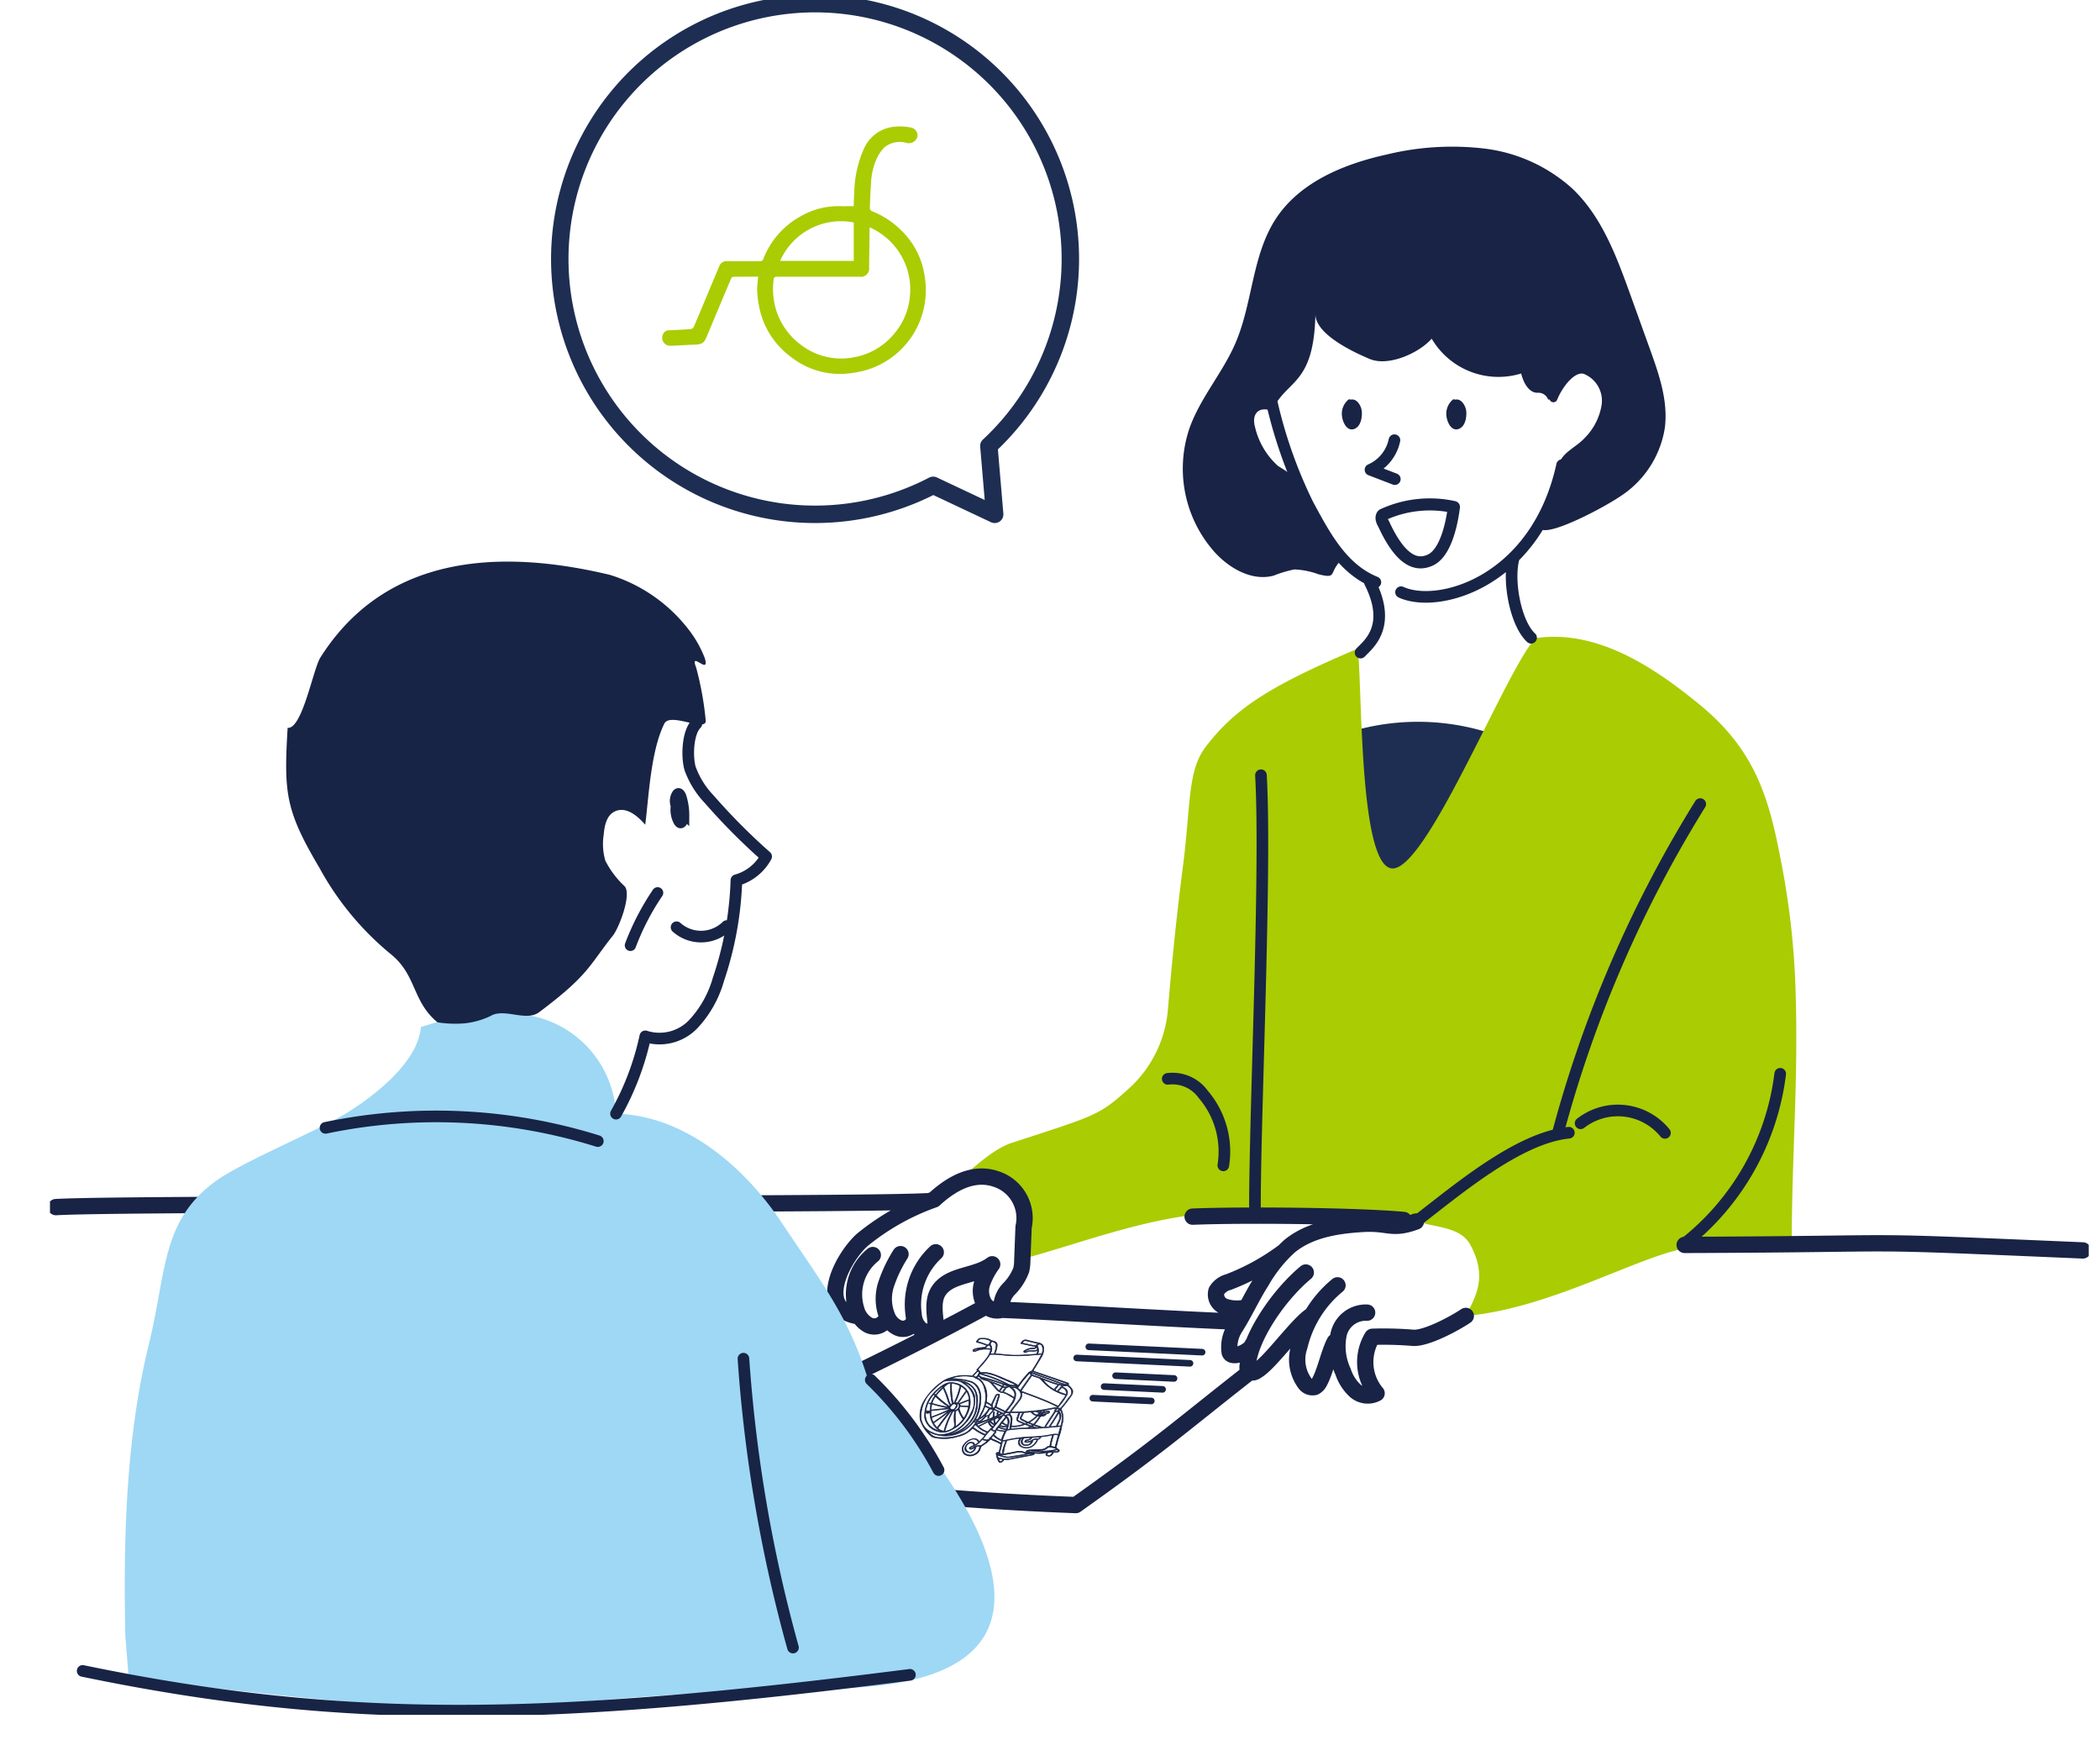 <svg xmlns="http://www.w3.org/2000/svg" xmlns:xlink="http://www.w3.org/1999/xlink" width="195" height="162" viewBox="0 0 195 162">
  <defs>
    <clipPath id="clip-path">
      <rect id="長方形_707" data-name="長方形 707" width="195" height="162" transform="translate(1016 682)" fill="#fff" stroke="#707070" stroke-width="1"/>
    </clipPath>
    <clipPath id="clip-path-2">
      <rect id="長方形_236" data-name="長方形 236" width="189.314" height="159.459" fill="none"/>
    </clipPath>
  </defs>
  <g id="マスクグループ_40" data-name="マスクグループ 40" transform="translate(-1016 -682)" clip-path="url(#clip-path)">
    <g id="グループ_268" data-name="グループ 268" transform="translate(1020.641 681.75)">
      <g id="グループ_219" data-name="グループ 219" clip-path="url(#clip-path-2)">
        <path id="パス_1673" data-name="パス 1673" d="M163.448,94.144a21.771,21.771,0,0,1,16.758.129l-9.808,15.6-5.313.534Z" transform="translate(-44.644 -25.27)" fill="#1e2e52"/>
        <path id="パス_1674" data-name="パス 1674" d="M116.544,131.792c1.348-1.007,2.857-2.558,4.635-3.14,7.5-2.455,8.03-2.494,10.622-4.841a11.143,11.143,0,0,0,3.825-7.354c.4-4.7.788-8.615,1.39-13.291.782-6.063.414-9.052,2.179-11.335,2.715-3.514,5.922-5.6,14.073-9.05.442,3.418.068,21.1,3.441,20.386s10.6-18.994,13.1-21.365c5.63-.81,10.872,2.606,15.262,6.222,5.066,4.171,6.354,8.55,7.431,14.135a73.286,73.286,0,0,1,1.405,11.857c.311,8.842-.331,15.352-.342,24.122,0,0-6.486-.527-10.474.438-4.7,1.136-12.38,5.51-19.781,6.155.893-1.818,2.04-3.567.416-6.594-.957-1.785-3.44-1.571-5.326-2.312a78.768,78.768,0,0,0-20.077-.5c-5.581.579-11.937,3.023-16.293,4.142.76-3.655.946-8.629-5.483-7.678" transform="translate(-31.833 -22.31)" fill="#aacc03"/>
        <path id="パス_1675" data-name="パス 1675" d="M156.123,51.9a43.376,43.376,0,0,0,3.336,9.37c1.58,2.923,3.182,5.963,6.26,7.212" transform="translate(-42.643 -14.176)" fill="none" stroke="#182445" stroke-linecap="round" stroke-linejoin="round" stroke-width="1.07"/>
        <path id="パス_1676" data-name="パス 1676" d="M166.889,56.569a3.844,3.844,0,0,1-2.224,2.745l2.258.867m.579,10.5c3.517,1.6,12.585-1,14.957-11.8m-17.85,10.875c2.1,4.153-.2,5.816-.867,6.531m14.248-8.869c-.607,1.984.075,6.071,1.587,7.492m15.707,15.443a113.169,113.169,0,0,0-13.209,30.515m2.1-.881a5.633,5.633,0,0,1,7.832.889M154.493,87.674c.5,8.759-.557,31.127-.557,40.039" transform="translate(-42.046 -15.451)" fill="none" stroke="#182445" stroke-linecap="round" stroke-linejoin="round" stroke-width="1.08"/>
        <path id="パス_1677" data-name="パス 1677" d="M110.592,164.1c-5.2-.18-17.312-.927-22.033-1.106M55.373,177.339c15.544,1.842,25.261,3.219,40.089,3.783,7.906-5.612,9.608-7.218,16.148-12.342m-24.835-5.907c-8.033,4.36-22.741,11.551-31.4,14.467M.757,153.46c7.272-.414,73.748-.138,81.019-.55m49.9,10.652c-1.046.7-3.586,2.072-4.845,2.037a33.236,33.236,0,0,0-3.831-.1,4.5,4.5,0,0,0,.393,5.245,1.746,1.746,0,0,1-1.976-.23,4.135,4.135,0,0,1-1.135-1.77,5.6,5.6,0,0,1-.406-3.511,2.586,2.586,0,0,1,2.637-1.975m-3,2.7c-.491.874-.911,2.812-1.4,3.686a1.05,1.05,0,0,1-.474.518.855.855,0,0,1-.865-.3,3.711,3.711,0,0,1-.544-3.48,10.4,10.4,0,0,1,3.532-5.66m-8.158,8.056c-.267-.145-.192-.524-.157-.824.29-2.468,2.773-6.256,5.371-8.422m.581,3.947c-1.249.707-3.888,4.471-5.137,5.178a.711.711,0,0,1-.659.121M127.044,154.8c-2.271.832-2.481.083-4.9.22s-4.953.533-6.826,2.061a13.325,13.325,0,0,0-2.63,3.291c-.882,1.383-1.558,2.9-2.439,4.285a3.315,3.315,0,0,0-.5,2.277c.189.667,1.9-.052,2.121-.709m2.822-8.569a21.18,21.18,0,0,1-5.039,2.759,1.853,1.853,0,0,0-1.131.832,1.2,1.2,0,0,0,.721,1.438,3.5,3.5,0,0,0,1.753.149m-28.535,1.508c-.1-1.081-.322-2.264.3-3.154,1.068-1.525,3.463-1.282,4.937-2.421a6.915,6.915,0,0,0-.909,1.694,2.329,2.329,0,0,0,.125,1.867,1.422,1.422,0,0,0,1.643.668,2.471,2.471,0,0,1,.7-1.939,5.021,5.021,0,0,0,1.143-1.779,3.982,3.982,0,0,0,.091-.821q.06-1.573.122-3.147a3.812,3.812,0,0,0-2.511-4.443c-1.63-.578-3.568-.168-5.8,1.887a22.122,22.122,0,0,0-6.705,3.78c-1.892,1.753-4.195,6.349-.492,7.033m7.354-5.912a6.6,6.6,0,0,0-2.05,5.808,1.981,1.981,0,0,0,.753,1.433c.472.294,1.259.06,1.3-.5m-3.277-6.569a12.748,12.748,0,0,0-1.332,2.788,4.316,4.316,0,0,0,.114,3.027,1.926,1.926,0,0,0,1.078,1.058,1.087,1.087,0,0,0,1.32-.512m-3.753-6.277a4.7,4.7,0,0,0-1.534,5.044,2.361,2.361,0,0,0,1.117,1.452,1.218,1.218,0,0,0,1.614-.485m28.5-9.576c4.453-.186,15.167-.1,19.6.31M152,156.97c23.342-.081,13.647-.484,36.968.512" transform="translate(-0.207 -41.142)" fill="none" stroke="#182345" stroke-linecap="round" stroke-linejoin="round" stroke-width="1.514"/>
        <path id="パス_1678" data-name="パス 1678" d="M199.668,137.5a23.757,23.757,0,0,1-9.047,15.883m-24.587-2.313c3.715-2.849,9.347-7.636,14.007-8.1m-37.245-5a3.518,3.518,0,0,1,3.3,1.444A8.165,8.165,0,0,1,147.956,146" transform="translate(-39.003 -37.558)" fill="none" stroke="#182445" stroke-linecap="round" stroke-linejoin="round" stroke-width="1.08"/>
        <path id="パス_1679" data-name="パス 1679" d="M153.006,43.6c-.6-1.077,1.151.434,0,0-1.243-.469-1.912.279-1.59,1.468a6.971,6.971,0,0,0,2.132,3.635c1.031.675,1.5.794,2.125,2.2l3.891,6.416c-1.4,1.286-.39,1.9-2.234,1.454a7.378,7.378,0,0,0-2.247-.455,11.012,11.012,0,0,0-1.933.578c-1.975.528-4.041-.63-5.431-2.131a11.648,11.648,0,0,1-2.369-11.593c1.008-2.809,3.075-5.121,4.256-7.862,1.61-3.736,1.526-8.152,3.754-11.555s6.334-5.088,10.315-5.962a25.658,25.658,0,0,1,9.049-.547,14.839,14.839,0,0,1,8.163,3.716c2.737,2.6,4.1,6.282,5.38,9.831l1.813,5.034c.85,2.363,1.715,4.835,1.4,7.327a9.28,9.28,0,0,1-4.092,6.348c-2.151,1.452-8.542,4.68-7.4,2.351a15.618,15.618,0,0,0,1.652-5.155c.134-1.175,1.625-1.715,2.41-2.6a5.583,5.583,0,0,0,1.566-3.114,2.689,2.689,0,0,0-1.667-2.822c-.821-.249-1.973,1.163-2.47,2.4a.373.373,0,0,1-.7-.015l-.142,0a.954.954,0,0,0-.962-.63c-.745.029-1.3-.8-1.537-1.79a7.186,7.186,0,0,1-8.31-3.232c-1.222,1.38-4.046,2.6-5.745,1.889s-5.089-2.351-5.051-4.194c-.14,6.758-2.705,6.037-4.029,9.015" transform="translate(-39.526 -5.203)" fill="#182345"/>
        <path id="パス_1680" data-name="パス 1680" d="M179.2,51.382a.188.188,0,0,0-.243.021,1.715,1.715,0,0,0-.551,1.578c.065.455.438,1.41,1.17,1.1.6-.253.705-1.143.658-1.631-.042-.441-.423-1.213-1.034-1.07" transform="translate(-48.723 -14.025)" fill="#182345"/>
        <path id="パス_1681" data-name="パス 1681" d="M165.856,51.382a.188.188,0,0,0-.243.021,1.715,1.715,0,0,0-.551,1.578c.065.455.438,1.41,1.17,1.1.6-.253.705-1.143.658-1.631-.042-.441-.423-1.213-1.034-1.07" transform="translate(-45.079 -14.025)" fill="#182345"/>
        <path id="パス_1682" data-name="パス 1682" d="M9.175,187.508c-.193-9,.057-18.415,2.191-27.086,1.651-6.711,1.123-11.452,6.234-15.144,2.459-1.778,9.486-4.677,12.045-6.252s6.691-4.7,6.976-8.037c3.876-1.175,6.166-1.848,10.1-1.071a9.807,9.807,0,0,1,8.014,9.121c6.138.164,11.707,4.573,15.443,10.2,3.479,5.239,6.146,8.57,7.935,14.391.163.531,28.4,28.356-3.207,28.766-8.257.108-17.892.656-26.118,1.552-11.008,1.2-29.819-1.513-40.818-2.625l1.531.269Z" transform="translate(-2.178 -35.395)" fill="#9ed8f5"/>
        <path id="パス_1683" data-name="パス 1683" d="M61.161,92.791c-.815.785-.9,3.07-.578,4.154a8.147,8.147,0,0,0,1.781,2.861,57.584,57.584,0,0,0,5.278,5.31,4.507,4.507,0,0,1-2.761,2.2,31.838,31.838,0,0,1-1.674,9.212,10.084,10.084,0,0,1-2.35,4.166,4.334,4.334,0,0,1-4.435,1.116,25.529,25.529,0,0,1-2.72,7.177m-26.976,1.319a50.269,50.269,0,0,1,25.285,1.229M4.177,180.724c24.707,5.121,43.709,4.592,76.815.361" transform="translate(-1.141 -25.345)" fill="none" stroke="#182445" stroke-linecap="round" stroke-linejoin="round" stroke-width="1.08"/>
        <path id="パス_1684" data-name="パス 1684" d="M88.59,173.886a134.3,134.3,0,0,0,4.6,26.819m7.225-24.855a33.694,33.694,0,0,1,6.291,8.375" transform="translate(-24.197 -47.495)" fill="none" stroke="#182445" stroke-linecap="round" stroke-linejoin="round" stroke-width="1.08"/>
        <path id="パス_1685" data-name="パス 1685" d="M63.516,96.511c-.672-.778-1.665-1.647-2.678-1.3-.9.31-1.107,1.357-1.18,2.229a5.53,5.53,0,0,0,.151,2.4,8.4,8.4,0,0,0,1.795,2.379c.664.757-.505,3.851-1.115,4.612-2.178,2.722-2.174,3.6-6.83,7.084-1.216.909-3.253-.43-4.529.361a7.39,7.39,0,0,1-2.381.668,10.548,10.548,0,0,1-2.525-.092c-2.347-1.939-1.929-4.342-4.275-6.28a27.2,27.2,0,0,1-6.68-8.05c-3.168-5.353-3.317-6.953-2.961-13.011,1.364.137,2.363-5.457,3.046-6.536,3.778-5.958,11.2-11.411,26.876-7.667a14.7,14.7,0,0,1,7.286,5.043,10.451,10.451,0,0,1,1.526,2.681c.521,1.716-1.452-.794-.8.883a29.138,29.138,0,0,1,.885,4.874c.165,1.223-3.3-.782-3.846.342-1.276,2.615-1.433,6.819-1.768,9.377" transform="translate(-8.241 -19.689)" fill="#182445"/>
        <path id="パス_1686" data-name="パス 1686" d="M80.046,118.739a3.413,3.413,0,0,0,4.663-.111" transform="translate(-21.864 -32.402)" fill="none" stroke="#182445" stroke-linecap="round" stroke-linejoin="round" stroke-width="1.08"/>
        <path id="パス_1687" data-name="パス 1687" d="M80.482,101.943c-.074-.226-.28-.554-.526-.291a1.223,1.223,0,0,0-.166,1.062c.012.036.02.072.032.107a2.349,2.349,0,0,0,.247,1.45c.346.584.679-.155.678-.535a5.847,5.847,0,0,0-.265-1.792" transform="translate(-21.78 -27.739)" fill="#182445"/>
        <path id="パス_1688" data-name="パス 1688" d="M80.482,101.943c-.074-.226-.28-.554-.526-.291a1.223,1.223,0,0,0-.166,1.062c.012.036.02.072.032.107a2.349,2.349,0,0,0,.247,1.45c.346.584.679-.155.678-.535A5.847,5.847,0,0,0,80.482,101.943Z" transform="translate(-21.78 -27.739)" fill="none" stroke="#182445" stroke-miterlimit="10" stroke-width="0.795"/>
        <path id="パス_1689" data-name="パス 1689" d="M76.677,114.382a23.411,23.411,0,0,0-2.527,4.877" transform="translate(-20.253 -31.242)" fill="none" stroke="#182445" stroke-linecap="round" stroke-linejoin="round" stroke-width="1.046"/>
        <path id="パス_1690" data-name="パス 1690" d="M170.3,66.575c1.662,3.62,3.165,3.919,4.364,3.349s1.879-2.686,2.167-4.909a10.423,10.423,0,0,0-6.615.718s-.289.227.084.842" transform="translate(-46.463 -17.691)" fill="none" stroke="#182445" stroke-linecap="round" stroke-linejoin="round" stroke-width="1.121"/>
        <path id="パス_1691" data-name="パス 1691" d="M123.973,181.583c-.225-.108-.186-.269-.121-.441a.774.774,0,0,0,.038-.14c.073-.419.276-.84.355-1.26.031-.164.064-.326.1-.49a1.881,1.881,0,0,0-.036-1.235.278.278,0,0,1,.071-.354c.262-.3.483-.607.711-.913.167-.225.3-.451.2-.677a1.266,1.266,0,0,0-.329-.411c-.033-.03-.073-.057-.042-.1.052-.079,0-.12-.084-.151s-.172-.062-.258-.092c-.931-.32-1.861-.642-2.8-.958-.124-.042-.134-.088-.074-.182.234-.371.462-.742.679-1.115a1.371,1.371,0,0,0,.23-.973c-.044-.2-.186-.342-.491-.4-.344-.069-.676-.154-1.013-.232a.413.413,0,0,0-.5.132c-.025.024-.041.052-.066.076-.071.067-.055.1.05.122.325.065.646.137.967.207a.751.751,0,0,0,.334.023c-.069.065-.05.168-.2.158a1.455,1.455,0,0,0-.8.212c-.084.046-.173.1-.111.166s.174.044.273,0a.982.982,0,0,1,.467-.078,1.117,1.117,0,0,0,.515-.065.627.627,0,0,1-.041.265c-.016.047-.05.07-.13.075-.693.049-1.388.109-2.067.092-.552-.015-1.068-.1-1.619-.122-.075,0-.061-.028-.046-.066a2.5,2.5,0,0,0,.171-.72c.019-.224-.136-.368-.451-.427a.206.206,0,0,1-.092-.034,1.3,1.3,0,0,0-.784-.2c-.374,0-.371,0-.556.232a.2.2,0,0,1-.016.019c-.065.079-.03.122.079.142a4.631,4.631,0,0,1,.77.245c.023.008.056.012.056.036,0,.06-.149.166-.246.172a3.978,3.978,0,0,0-.816.134c-.147.041-.228.13-.195.2s.138.071.3.008a2.99,2.99,0,0,1,.382-.129,2.845,2.845,0,0,1,.861-.023c.086,0,.108.025.091.077a2.135,2.135,0,0,1-.317.673c-.256.345-.562.679-.856,1.015-.055.062-.17.129-.06.195.017.01-.008.031-.023.047-.133.138-.267.276-.4.416a.129.129,0,0,1-.14.039,4.029,4.029,0,0,0-1.947.18,2.232,2.232,0,0,0-.524.21,5.658,5.658,0,0,0-1.8,1.752,2.676,2.676,0,0,0-.467,1.942,3.283,3.283,0,0,0,.927,1.423.735.735,0,0,0,.411.22,4.221,4.221,0,0,0,2.151-.1,2.673,2.673,0,0,0,1.155-.553c.072-.073.148-.143.229-.221a5.234,5.234,0,0,0,1.09.648c.056.02.02.053,0,.086-.108.179-.35.323-.437.507,0,0-.015.007-.028.012-.028-.038-.053-.077-.084-.113-.166-.2-.445-.226-.794-.076a1.227,1.227,0,0,0-.551.432.642.642,0,0,0,.014.9.916.916,0,0,0,1,.063.834.834,0,0,0,.507-.57A.424.424,0,0,1,117,181.2a4.235,4.235,0,0,0,.7-.557c.256.158.6.248.856.419.067.046.083.081.069.139-.048.2-.1.4-.142.6-.011.047-.017.076-.11.073-.113,0-.173.046-.166.112a1.83,1.83,0,0,0,.247.757c.05.083.186.081.3,0a.56.56,0,0,0,.15-.144.1.1,0,0,1,.121-.047,1.261,1.261,0,0,0,.427-.031l1.59-.3c.174-.033.35-.064.524-.1.127-.028.223-.078.19-.177.168.009.321.039.491.033a3.462,3.462,0,0,0,.51-.059c.137-.025.163-.007.1.08-.078.108-.017.177.169.217a.337.337,0,0,0,.353-.111.943.943,0,0,0,.126-.164c.039-.076.1-.091.2-.084a.428.428,0,0,0,.343-.075c.078-.082,0-.158-.076-.2m-7.721-9.169c-.029.012-.073.025-.094,0s0-.052.032-.073a.284.284,0,0,1,.069-.03,2.689,2.689,0,0,1,.664-.1,3.237,3.237,0,0,0-.672.209m7.585,9.166a5.561,5.561,0,0,1-2.073.123c.207-.011.414-.019.621-.033a.8.8,0,0,0,.606-.232c.036-.045.092-.036.137-.038a1.156,1.156,0,0,1,.708.18m.325-2.006a5.1,5.1,0,0,0-.14.531c-.015.073-.061.088-.15.074a1.16,1.16,0,0,0-.44.02,11.748,11.748,0,0,1-2.114.228,12.771,12.771,0,0,0-2.082.273c-.465.1-.466.1-.358-.207a4.1,4.1,0,0,1,.289-.632c.011-.058.085-.054.143-.062a12.125,12.125,0,0,1,1.736-.126c.98-.009,1.974-.1,2.968-.2.143-.014.18,0,.148.1m-3.616,1.41c.054.191.25.278.528.239a.594.594,0,0,0,.534-.393c.009-.043,0-.083.084-.114a.39.39,0,0,1,.265-.042c.064.026.008.092-.017.14a1.393,1.393,0,0,1-.278.354.924.924,0,0,1-1.022.158.44.44,0,0,1-.141-.7.161.161,0,0,1,.175-.072.436.436,0,0,0-.129.435m.318-.126c-.014.086.09.076.18.081a.984.984,0,0,0,.446-.1.455.455,0,0,1-.4.32c-.216.036-.369-.022-.423-.166a.347.347,0,0,1,.1-.406.22.22,0,0,1,.156-.066c.174-.009.347-.022.538-.034a.526.526,0,0,1-.381.209c-.145.015-.2.087-.209.166m1.083-.259a.748.748,0,0,0-.43.134.758.758,0,0,1-.457.137c-.037,0-.1.021-.089-.033a.1.1,0,0,1,.1-.077.635.635,0,0,0,.462-.236.121.121,0,0,1,.1-.047c.219-.009.438-.022.659-.033-.1.164-.105.165-.339.156m-2.785-1.976a.755.755,0,0,1,.094.7.93.93,0,0,1-.416-.235c-.023-.022-.023-.044,0-.073.1-.126.206-.252.32-.393m-.539.674c.044-.048.081-.1.126-.154a1.087,1.087,0,0,0,.454.242c.044.009.034.035.02.056s-.052.02-.081.017a3.6,3.6,0,0,1-.481-.068c-.079-.017-.086-.042-.039-.094m-.116.151c.034-.031.066-.008.092,0a2.522,2.522,0,0,0,.522.076c.132.005.054.071.044.111-.016.068-.081.036-.126.031s-.112-.018-.14-.023a1.537,1.537,0,0,1-.365-.132c-.029-.015-.063-.033-.028-.064m.062.172a1.7,1.7,0,0,0,.459.116c.047.005.117,0,.073.06a.133.133,0,0,1-.146.069c-.172-.014-.335-.039-.505-.069-.036-.037-.209,0-.132-.108.092-.131.091-.131.25-.069m.83-.5a.611.611,0,0,0-.2-.588c-.086-.072-.007-.089.082-.112a1.029,1.029,0,0,1,.145-.015.712.712,0,0,1,.054.06.535.535,0,0,1,.094.325,3.007,3.007,0,0,1-.083.624,1.382,1.382,0,0,0-.02.245c-.006.082-.1.055-.159.068-.1.023-.057-.029-.049-.057a4.021,4.021,0,0,0,.137-.549m-.6-.613a.119.119,0,0,1,.182-.033c.089.052.121.112.028.2s-.122.18-.212.257c-.153.13-.2.281-.321.416a3.948,3.948,0,0,0-.333.432c-.052.074-.092.081-.169.039-.164-.089-.166-.087-.047-.234l.419-.516c.153-.188.31-.374.455-.564m-.9.755c.134.084.134.084.01.217-.23-.133-.39-.422-.281-.505a.615.615,0,0,0,.27.289m-.215-.316.313-.135a.5.5,0,0,0,.1.442c-.215-.056-.279-.2-.414-.307m.416-.148c.015-.075.15-.08.225-.121.023-.013.071-.031.076-.006.011.051.1.083.049.148-.087.11-.177.22-.277.342a.4.4,0,0,1-.073-.363m.562-.245-.114.141c-.1-.079-.008-.11.114-.141m-.154-.022c-.072.028-.046-.047-.1-.039a.029.029,0,0,1-.025.012c0,.07-.071.108-.168.147a13.882,13.882,0,0,0-1.5.7c-.124.067-.193.077-.241-.01a.339.339,0,0,0-.075-.064c.228-.084.448-.166.671-.246a12.531,12.531,0,0,0,1.3-.526c0-.013.015-.02.036-.022.1-.06.212-.119.314-.181a.134.134,0,0,1,.125-.009c.057.017,0,.044-.01.067-.051.1-.2.128-.319.174m-1.316-.924a1.169,1.169,0,0,1,.092-.341c.19.144.542.2.488.47a1.1,1.1,0,0,1-.44-.152c-.055-.032-.1-.045-.14.023m.911-.725c.036-.086.08-.173.123-.259a.14.14,0,0,1,.144-.1c.076,0,.049.06.038.1-.092.3-.184.607-.279.911a.368.368,0,0,1-.2.234c-.193-.283.049-.587.175-.885m-.4.962c.241.058.242.057.047.3-.058.061-.141.151-.228.24a.208.208,0,0,1-.15.075c-.156.011-.178-.007-.111-.1.107-.156.215-.312.318-.469.033-.05.062-.054.125-.038m.81-1.233c.023-.076.024-.156-.125-.158a.257.257,0,0,0-.255.158c-.13.269-.269.536-.378.826a1.892,1.892,0,0,0-.294-.17c-.162-.062-.165-.159-.148-.28a2.125,2.125,0,0,0-.452-1.744,1.345,1.345,0,0,0-.377-.3c-.052-.029-.015-.115.057-.14a.043.043,0,0,1,.057.013c.041.042.109.068.127.126s.108.112.2.145.18.065.276.091a1.026,1.026,0,0,1,.608.347,7.143,7.143,0,0,0,.471.547.748.748,0,0,0,.482.242,1.277,1.277,0,0,1,.465.164c.189.109.374.221.565.329.055.031.066.063.042.117a3.489,3.489,0,0,1-.478.744c-.1.124-.2.246-.3.376-.258-.125-.519-.254-.785-.379-.057-.027-.065-.053-.048-.1.1-.318.2-.635.294-.952m1.37.132,0,.011-.012,0,.008-.009m-1.116-.86c.064-.094.144-.045.217-.04.1.007.036.052.015.083s-.065.091-.11.152a.387.387,0,0,1-.049.071c-.033.035-.02.11-.138.082-.084-.02-.184-.031-.1-.126a2.107,2.107,0,0,0,.165-.222m.152-.12c-.106-.019-.032-.071-.017-.112.033-.058.073-.065.135-.036a2.154,2.154,0,0,0,.2.083c.03.011.035.025.024.047s-.047.03-.076.031a1.144,1.144,0,0,1-.266-.014m.467,0a.1.1,0,0,1,.024.009c.378.254.627.548.474.97-.087-.005-.122-.054-.18-.084a3.376,3.376,0,0,0-.79-.389c-.048-.012-.028-.03-.012-.053.076-.107.148-.214.226-.32.053-.073.2-.063.258-.132m-.068-.129a2.24,2.24,0,0,0,.746.042c-.141.154-.3.146-.746-.042m.035-.092a12.417,12.417,0,0,0-2.583-1.01,2.11,2.11,0,0,1,.675.026,4.635,4.635,0,0,1,1.044.352c.429.185.86.369,1.287.557.086.037.158.085.258.14a1.224,1.224,0,0,1-.681-.064m-2.559-.924a14.708,14.708,0,0,1,1.911.685,1.8,1.8,0,0,1,.451.27c-.206-.074-.411-.148-.618-.221a15.652,15.652,0,0,0-1.563-.451c-.156-.037-.293-.086-.331-.2-.011-.033-.031-.076.022-.1s.089.01.127.023m1.379.911c.174.07.337.149.51.22.047.019.06.033.026.074-.076.1-.144.193-.235.318l-.632-.713a.9.9,0,0,1,.33.1m-1.116-.473a1.2,1.2,0,0,1-.118-.048c-.017-.007-.031-.017-.075-.041.3.07.56.123.808.192.387.108.756.233,1.119.365.117.042.044.093,0,.137s-.1,0-.129-.01a14.066,14.066,0,0,0-1.6-.594m1.041,2.687a.079.079,0,0,1,.106-.013q.375.185.759.364c.049.023.055.044.015.081s-.065.064-.136.038a2.492,2.492,0,0,1-.294-.135,2.388,2.388,0,0,0-.408-.187c-.106-.034-.113-.093-.042-.148m1.925-1.364a.727.727,0,0,0-.333-.512.478.478,0,0,1,.435.075c.458.3.475.677.14,1.118-.232.305-.48.606-.695.915a.242.242,0,0,1-.28.134c-.111-.019-.116-.055-.065-.121.137-.18.277-.358.407-.539a1.52,1.52,0,0,0,.39-1.068m2.374,2.048a.049.049,0,0,1,.054-.031c.09.012.167-.041.271-.052a.433.433,0,0,1-.284.1c-.024,0-.057.006-.041-.021m-.645.938c.177.062.358.119.542.18a1.1,1.1,0,0,1-.68-.1c-.045-.014-.032-.028-.006-.052a.127.127,0,0,1,.143-.032m.729-1.028c.028-.092.09-.145.228-.165.079-.012.157-.049.238-.068.035-.009.091-.054.11-.005.013.033.012.07-.066.092-.168.047-.336.1-.51.146m-.726,1.247c-.18.007-.336.021-.484.012.188-.161.322-.081.484-.012m.356-1.42c.04.022.057.034.028.077a.21.21,0,0,1-.333.078,1.1,1.1,0,0,1-.237-.208.659.659,0,0,1,.542.052m-.052-.117.271-.036c-.108.126-.108.126-.271.036m-.131.385c.1.012-.023.056-.017.084a3.028,3.028,0,0,1-.662.5.125.125,0,0,1-.133.016c-.163-.083-.329-.164-.494-.245a.119.119,0,0,1-.065-.18c.064-.129.131-.259.191-.388.021-.045.052-.062.124-.065.158-.007.316-.016.475-.033a.145.145,0,0,1,.135.048.711.711,0,0,0,.446.267m-1.468.16c-.063.116-.023.2.1.263l.507.244a.263.263,0,0,1-.3.038c-.142-.072-.3-.131-.448-.2-.094-.042-.129-.108-.1-.191q.083-.261.169-.52c.033-.1.138-.053.209-.063.1-.014.061.032.043.068-.06.119-.113.239-.177.358m-.333.1c-.059.154,0,.262.184.335.154.062.3.129.471.2a2.445,2.445,0,0,1-1.106.182c-.071-.007-.06-.037-.055-.071.02-.15.043-.3.057-.448a.612.612,0,0,0-.172-.548c-.055-.051.017-.116,0-.176.24,0,.46.007.683,0,.089,0,.11.012.088.071-.057.15-.1.3-.153.451m-.337.794a2.781,2.781,0,0,0,.989-.185c.047-.017.093-.047.145-.02l.4.145c.049.017.047.032-.007.056a1.093,1.093,0,0,1-.457.124,7.839,7.839,0,0,0-1.152.072c-.116.017-.146,0-.129-.076.026-.12.017-.118.21-.116m1.3-.232c-.027-.011-.116-.007-.058-.051a.179.179,0,0,1,.185-.051c.1.041.2.079.292.123.028.012.116.008.05.063-.045.039-.092.07-.13.046-.131-.049-.238-.087-.339-.13m.664-.081c-.05.054-.089.086-.175.042s-.2-.083-.32-.129a3.1,3.1,0,0,0,.746-.558.11.11,0,0,1,.137-.031c.039.013.089.011.054.065a4.485,4.485,0,0,1-.441.611m.544-.973c.018.076-.03.117-.129.158.037-.056.044-.1.129-.158m.036-.062a.343.343,0,0,1,.3-.164c-.068.084-.087.193-.3.164m-2.591-.039a.4.4,0,0,1-.141-.013c.23-.362.541-.707.79-1.063a.8.8,0,0,0,.173-.754c.353.13.676.246.994.366.744.283,1.481.572,2.16.91.029.015.058.03.089.044s.074.026.057.065-.075.031-.115.039c-.231.044-.462.089-.694.129a16.717,16.717,0,0,1-3.313.277m-.755.19c.033-.044.071-.088.108-.134a.341.341,0,0,0,.2.044c.06-.008.123-.015.1.043-.017.041.023.108-.113.109a.367.367,0,0,0-.129.043.236.236,0,0,1-.193-.014c-.049-.025,0-.06.025-.091m4.15-1.1c-.8-.354-1.655-.662-2.5-.974-.063-.024-.127-.041-.08-.109.317-.454.632-.908.955-1.37.174.058.331.113.492.163a.817.817,0,0,1,.428.273,4.2,4.2,0,0,0,2.109,1.337c.118.038.142.068.079.153-.22.3-.433.6-.653.908-.284-.131-.552-.259-.827-.38m.5-1.232c-.027.033-.05.057-.1.028a2.984,2.984,0,0,1-1-.885l.622.233a6.081,6.081,0,0,0,.679.22c.073.018.108.036.051.1-.09.1-.168.2-.249.305m.552-.14c.021.021.011.035-.033.041a2.328,2.328,0,0,1-.239.26.073.073,0,0,1-.073.03c-.119-.016-.174-.1-.11-.179.08-.1.163-.2.239-.3a.116.116,0,0,1,.153-.048.291.291,0,0,0,.04.009c.169.039.169.039.041.153a.1.1,0,0,0-.018.029m-.172.414c-.048-.02-.071-.04-.022-.086.085-.081.162-.164.241-.247.033-.035.057-.055.117-.028a.517.517,0,0,1,.354.613,6.887,6.887,0,0,1-.691-.252m-.221-.767c-.573-.161-1.075-.391-1.614-.584-.172-.062-.353-.115-.522-.178-.1-.039-.19-.093-.188-.2l3.111,1.125a3.538,3.538,0,0,1-.786-.163m-2.375-.8c.025.025,0,.052-.02.076q-.459.656-.921,1.313a.259.259,0,0,1-.036.031l-.228-.18c-.016-.012-.013-.027,0-.045a9.989,9.989,0,0,1,1.166-1.425.2.2,0,0,0,.039.23m2.72,3.258a.9.9,0,0,1,.154.39,2.47,2.47,0,0,1-.072,1.027c-.01.043-.03.057-.1.063q-.756.063-1.512.13a.289.289,0,0,1-.114-.01l-.675-.209c-.05-.015-.068-.035-.025-.076a3.633,3.633,0,0,0,.481-.646.158.158,0,0,1,.15-.076.5.5,0,0,0,.412-.184c.034-.049.1-.055.155-.073.136-.045.2-.114.158-.191s-.142-.058-.25-.022a1.194,1.194,0,0,1-.267.073.367.367,0,0,1,.323-.21c.265-.034.531-.1.8-.148.005.017.012.024.008.028-.164.134-.135.289-.236.432-.267.383-.509.77-.76,1.156-.02.03-.072.075-.006.085s.076-.042.094-.07c.259-.392.513-.784.773-1.176.047-.071.067-.177.251-.134.011,0,.036-.012.055-.02.029.028.012.06-.008.093-.072.126-.14.252-.214.377-.164.273-.332.546-.525.815-.02.028-.073.075-.008.087.082.015.085-.042.1-.073.15-.228.3-.457.446-.687.1-.151.182-.3.283-.473.017.027.025.037.031.048a.818.818,0,0,1-.065.743l-.161.35c-.012.025-.017.049.031.05a.063.063,0,0,0,.065-.04c.02-.037.037-.073.055-.11.192-.392.375-.783.118-1.135-.024-.034.017-.093-.069-.105l.114-.076m-.275-.121a.522.522,0,0,0,.209.044c-.1.136-.177.185-.268.154-.184-.061.075-.13.059-.2m1.1-2a.579.579,0,0,1,.041.913c-.118.138-.209.283-.313.425l.015,0-.371.457a.488.488,0,0,1-.134.137.214.214,0,0,1-.209.02c-.063-.031-.042-.077,0-.125a6.025,6.025,0,0,0,.778-1.089c.161-.312.007-.555-.336-.727-.031-.016-.114-.011-.063-.073a.15.15,0,0,1,.164-.051.163.163,0,0,0,.075,0c.225-.073.274.036.355.11m-.654-.49.457.16c.036.013.084.031.053.065s-.078.012-.111.009a3.165,3.165,0,0,1-.73-.217q-1.147-.41-2.287-.829c-.072-.026-.2-.033-.144-.142l2.762.954m-2.826-3.411c-.263-.056-.521-.121-.786-.174-.092-.018-.076-.045-.028-.092.158-.156.18-.163.414-.108l1.029.242s0,.009,0,.011c-.291.191-.292.193-.625.121m.222.507a1.509,1.509,0,0,0-.737.1c-.032.015-.077.023-.1,0s.02-.042.05-.059a1.27,1.27,0,0,1,.752-.206.231.231,0,0,0,.259-.163c.072.086.121.166.067.247s-.189.084-.3.081m.338-.416c-.023-.061,0-.1.083-.14a.213.213,0,0,1,.219.006.289.289,0,0,1,.13.158.981.981,0,0,1-.046.732c-.076-.072-.185-.025-.274-.024-.047,0-.092.011-.069-.041a.844.844,0,0,0-.043-.692m-4.676-.129c-.222-.078-.446-.153-.669-.23-.029-.01-.06-.018-.093-.028-.165-.005-.109-.059-.05-.139a.356.356,0,0,1,.347-.132,1.353,1.353,0,0,1,.717.154c.059.039.074.076.034.137a1.688,1.688,0,0,0-.145.212c-.03.066-.089.044-.142.026m-.25.328c.245-.06.193-.269.474-.276a.506.506,0,0,1,.094.318,4.237,4.237,0,0,1-.568-.042m.6.4a.662.662,0,0,0-.028-.709c-.073-.1.036-.192.1-.285.031-.048.075,0,.113,0,.2.071.319.184.3.35a2.9,2.9,0,0,1-.153.68c-.028.078-.07.1-.188.1-.2,0-.2,0-.142-.13M116.661,174a7.178,7.178,0,0,0,.941-1.162c.032-.055.079-.059.142-.06a8.2,8.2,0,0,1,1.2.067,13.619,13.619,0,0,0,2.692-.018c.259-.02.518-.031.8-.076a13.02,13.02,0,0,1-.728,1.264c-.046.079-.1.158-.142.236a.526.526,0,0,1-.236.141c-.068.012-.088.053-.118.086a9.883,9.883,0,0,0-1.058,1.329.159.159,0,0,1-.02.017c-.061-.035-.066-.037-.011-.08.092-.073.089-.125.006-.181a6.357,6.357,0,0,0-1-.47,11.118,11.118,0,0,0-1.332-.53,2.682,2.682,0,0,0-.987-.11c-.061.005-.077-.012-.094-.039a.3.3,0,0,0-.084-.116c-.14-.089-.072-.185.032-.3m-.257.823a.12.12,0,0,1-.137.032c-.195-.067-.2-.065-.058-.218.094-.1.193-.2.309-.321.073.094.142.157.043.273-.06.072-.06.161-.157.233m-.549,0c.158.031.354.039.424.157a1.174,1.174,0,0,1,.807.861,2.818,2.818,0,0,1-.231,2.3c-.082.177-.181.352-.273.528a.492.492,0,0,1-.057.088.2.2,0,0,1-.178.049c-.093-.007-.017-.052,0-.077a3.807,3.807,0,0,0,.43-1.627,2.056,2.056,0,0,0-.1-1,1.318,1.318,0,0,0-.747-.8,4.93,4.93,0,0,0-1.1-.23,5.6,5.6,0,0,0-.866-.057,3.816,3.816,0,0,1,1.893-.183m.589,4.045c-.015.134-.134.137-.267.126.021-.115.126-.14.267-.126m-2.468-3.78a5.454,5.454,0,0,1,1.924.283.928.928,0,0,1,.415.308,1.593,1.593,0,0,1,.368,1.1,4.5,4.5,0,0,1-.288,1.625,2.913,2.913,0,0,1-1.234,1.393,3.414,3.414,0,0,1-.985.4c-.012,0-.033,0-.034-.009s.016-.012.03-.014c.081-.031.16-.066.243-.094a3.014,3.014,0,0,0,1.3-.881,2.807,2.807,0,0,0,.764-1.9,2.3,2.3,0,0,0-.2-1.221,1.884,1.884,0,0,0-1.281-.843,3.975,3.975,0,0,0-1.252-.083c-.027,0-.064.016-.084-.013a.992.992,0,0,1,.315-.054m2.223,1.5a1.882,1.882,0,0,0-.689-.965c-.083-.075-.176-.144-.275-.224a.934.934,0,0,1,.331.131,1.372,1.372,0,0,1,.774,1.064,3.533,3.533,0,0,1-.144,1.69,3.264,3.264,0,0,1-.941,1.256,3.65,3.65,0,0,1-1.494.676.285.285,0,0,1-.075.007.2.2,0,0,1-.051-.016,3.175,3.175,0,0,0,1.711-1.048,3.025,3.025,0,0,0,.852-2.572m-4.973,2.022a3.3,3.3,0,0,1,1.1-2.486,6.314,6.314,0,0,1,.943-.8.412.412,0,0,1,.191-.073,4.244,4.244,0,0,1,1.205-.008,1.175,1.175,0,0,1,.534.249,1.949,1.949,0,0,1,.672,2.706,4.155,4.155,0,0,1-.5.812,3.363,3.363,0,0,1-.943.811,2.9,2.9,0,0,1-1.394.393,1.649,1.649,0,0,1-.728-.19,1.589,1.589,0,0,1-1.082-1.416m4.247,1.377a1.122,1.122,0,0,1-.235.124,4.824,4.824,0,0,1-2.308.374,1.186,1.186,0,0,1-.853-.355,1.9,1.9,0,0,0-.143-.154.913.913,0,0,1,.328.128,3.293,3.293,0,0,0,3.417-.595,2.485,2.485,0,0,0,.368-.377c.06-.084.153-.068.238-.072.064,0,.025.033.013.051a3.232,3.232,0,0,1-.826.875m1.537-1.964a3.806,3.806,0,0,1,.18-.415,2.288,2.288,0,0,0,.3.138c.034.009.053.02.033.051a2.241,2.241,0,0,1-.848.894l.331-.668m-.289.732a1.629,1.629,0,0,0,.306-.217c.028-.022.052-.059.112-.037s.011.049-.013.073c-.081.082-.166.164-.244.246a.5.5,0,0,1-.371.15.325.325,0,0,1,.21-.217m-.12.273a.484.484,0,0,0,.321-.14c.1-.1.218-.2.308-.311.066-.079.161-.06.232-.065s0,.055,0,.083-.12.108-.015.116c.076.006.116-.082.116-.121,0-.225.276-.4.4-.6a.091.091,0,0,1,.128-.035l.191.075c.047.018.054.041.034.086a.766.766,0,0,0-.036.209c0,.033.009.057.066.058.088-.084.006-.166.071-.251l0-.02.025.011c.262.113.262.113-.068.269a2.515,2.515,0,0,1-.362.187c.013-.128.028-.249.037-.37,0-.036.041-.1-.039-.1s-.056.065-.061.1a1.446,1.446,0,0,0-.033.307c.005.093-.068.141-.191.185-.456.166-.91.334-1.406.517.079-.094.071-.188.273-.194m.7,1.076a.761.761,0,0,0-.084.1,4.362,4.362,0,0,1-1.1-.641c-.033-.02-.03-.041-.005-.07.049-.06.1-.119.15-.184a.473.473,0,0,1,.182.142,2.06,2.06,0,0,0,.821.523c.084.029.116.06.04.128m.122-.15a2.288,2.288,0,0,1-.766-.422c-.049-.041-.052-.066.037-.109.227-.108.448-.221.669-.334.073-.038.1-.039.119.017a.819.819,0,0,0,.311.415c.074.055.031.1-.067.128a.1.1,0,0,0-.062.044,2.492,2.492,0,0,1-.241.261m-1.066,1.957a.858.858,0,0,1-1.01.076.559.559,0,0,1-.105-.76,1.106,1.106,0,0,1,.61-.515.506.506,0,0,1,.6.058c.045.047.043.117.142.14.031.007,0,.028-.02.041a1.464,1.464,0,0,1-.331.21.744.744,0,0,1-.055-.1c-.042-.114-.183-.134-.351-.129a.433.433,0,0,0-.337.17.793.793,0,0,0-.192.355c-.048.227.076.372.38.444a.361.361,0,0,0,.3-.051.648.648,0,0,0,.339-.417c.012-.086.078-.116.191-.126s.166.023.145.108a.794.794,0,0,1-.3.494m-.619-.36c.074.068.183.033.284-.018.062-.031.119-.065.2-.108a.562.562,0,0,1-.3.384.222.222,0,0,1-.2.029c-.4-.118-.43-.539-.056-.786a.36.36,0,0,1,.395.009c.027.036.037.077.063.113s0,.052-.05.073a2.7,2.7,0,0,0-.244.117c-.1.055-.16.123-.09.187m1.6-.712a3.1,3.1,0,0,1-.438.334.4.4,0,0,1-.26.07.684.684,0,0,0-.436.1c-.089.051-.18.1-.272.149-.036.018-.081.031-.109,0s-.008-.052.028-.073a1.436,1.436,0,0,1,.145-.075,1.882,1.882,0,0,0,.867-.622c.057-.092.1.025.164,0a1.121,1.121,0,0,0,.274.047c.064,0,.089.015.036.06m.275-.263a.329.329,0,0,1-.313.134c-.039,0-.077-.009-.114-.016-.2-.038-.207-.039-.109-.179a5.347,5.347,0,0,1,.64-.752,1.657,1.657,0,0,0,.342.185c.06.02.026.055,0,.085a4.372,4.372,0,0,1-.42.486c-.018.015-.013.039-.023.058m.568-.571c.024-.03.04-.064.007-.084-.052-.032-.025-.068.017-.1s.082,0,.116.011a3.281,3.281,0,0,0,.607.091c.055,0,.079.011.058.051a5.117,5.117,0,0,0-.3.733,1.965,1.965,0,0,1-.645-.435c-.031-.032-.032-.06,0-.1.051-.056.094-.114.14-.172m.435.991a5.31,5.31,0,0,0-.7-.334c-.2-.088-.19-.093-.06-.253l.078-.1a1.951,1.951,0,0,0,.736.472c.057.019.026.063.019.1s-.018.073-.028.113c-.016,0-.036.006-.043,0m.152-.036c.02-.1.068-.149.222-.153a.968.968,0,0,0,.108-.017c-.073.217-.145.428-.216.64a1.519,1.519,0,0,0-.086.459c0,.031-.016.078.056.07s.048-.049.049-.077a4.063,4.063,0,0,1,.292-1.061.093.093,0,0,1,.084-.07c.374-.077.747-.143,1.136-.185-.192.273-.211.516.009.721a1.024,1.024,0,0,0,1.263-.055,1.3,1.3,0,0,0,.379-.5c.016-.042.028-.064.1-.082a.292.292,0,0,0,.166-.132.3.3,0,0,1,.245-.117,4.64,4.64,0,0,0,.664-.109,1.979,1.979,0,0,1,.656-.051c.063.007.077.018.066.059-.091.341-.182.682-.268,1.023-.015.059-.043.076-.116.046a.294.294,0,0,0-.066-.016c-.231-.041-.232-.041-.2-.206a7.967,7.967,0,0,1,.206-.791c.009-.03.05-.081-.026-.08s-.066.051-.076.081a6.472,6.472,0,0,0-.224.891c-.009.052-.028.084-.118.081a.208.208,0,0,0-.164.06.691.691,0,0,1-.549.207c-.338.021-.676.036-1.013.053a.751.751,0,0,0-.259.047c-.055.023-.093.055-.1.094s.057.041.1.048l.412.057a1.75,1.75,0,0,1-.815-.083,1.111,1.111,0,0,0-.554-.02c-.344.071-.689.136-1.034.2a1.376,1.376,0,0,1-.277.036c-.241,0-.3-.047-.261-.2.069-.291.147-.581.2-.872M118.319,182c.1.017.189.052.282.073a1.046,1.046,0,0,0,.456.007c.369-.073.74-.143,1.11-.217a.927.927,0,0,1,.441.008c.145.041.3.071.471.112a4.7,4.7,0,0,1-.586.132c-.3.049-.6.092-.9.145a1.31,1.31,0,0,1-.629-.02c-.18-.058-.373-.1-.559-.156-.045-.013-.1-.022-.089-.083m.491.583c-.025.028-.052.055-.079.082a.171.171,0,0,1-.122.065c-.065,0-.068-.035-.081-.063a.652.652,0,0,1-.084-.209,2.532,2.532,0,0,1,.342.057c.06.01.052.036.025.067m2.622-.5c-.621.119-1.245.229-1.864.358a1.864,1.864,0,0,1-.812,0l-.137-.028c-.258-.053-.265-.06-.262-.268.208.058.412.112.612.171a1.216,1.216,0,0,0,.555.023c.556-.092,1.115-.161,1.663-.306.156-.041.294-.006.47-.039a.4.4,0,0,1-.226.087m1.842.015a.182.182,0,0,1-.21.048c-.07-.026-.18-.029-.127-.133s.159-.149.314-.147c.059,0,.121-.005.219-.009-.073.09-.132.166-.2.241m.678-.34a.226.226,0,0,1-.159.033,7.109,7.109,0,0,0-1.321.1,2.366,2.366,0,0,1-.713-.023c-.209-.028-.416-.06-.661-.094a.626.626,0,0,1,.339-.041,5.14,5.14,0,0,0,2.111-.028c.082-.015.164-.031.247-.045.047-.008.105-.035.129.009.015.028.065.052.028.087" transform="translate(-30.349 -46.78)" fill="#182345"/>
        <path id="パス_1692" data-name="パス 1692" d="M123.973,181.583c-.225-.108-.186-.269-.121-.441a.774.774,0,0,0,.038-.14c.073-.419.276-.84.355-1.26.031-.164.064-.326.1-.49a1.881,1.881,0,0,0-.036-1.235.278.278,0,0,1,.071-.354c.262-.3.483-.607.711-.913.167-.225.3-.451.2-.677a1.266,1.266,0,0,0-.329-.411c-.033-.03-.073-.057-.042-.1.052-.079,0-.12-.084-.151s-.172-.062-.258-.092c-.931-.32-1.861-.642-2.8-.958-.124-.042-.134-.088-.074-.182.234-.371.462-.742.679-1.115a1.371,1.371,0,0,0,.23-.973c-.044-.2-.186-.342-.491-.4-.344-.069-.676-.154-1.013-.232a.413.413,0,0,0-.5.132c-.025.024-.041.052-.066.076-.071.067-.055.1.05.122.325.065.646.137.967.207a.751.751,0,0,0,.334.023c-.069.065-.05.168-.2.158a1.455,1.455,0,0,0-.8.212c-.084.046-.173.1-.111.166s.174.044.273,0a.982.982,0,0,1,.467-.078,1.117,1.117,0,0,0,.515-.065.627.627,0,0,1-.041.265c-.016.047-.05.07-.13.075-.693.049-1.388.109-2.067.092-.552-.015-1.068-.1-1.619-.122-.075,0-.061-.028-.046-.066a2.5,2.5,0,0,0,.171-.72c.019-.224-.136-.368-.451-.427a.206.206,0,0,1-.092-.034,1.3,1.3,0,0,0-.784-.2c-.374,0-.371,0-.556.232a.2.2,0,0,1-.016.019c-.065.079-.03.122.079.142a4.631,4.631,0,0,1,.77.245c.023.008.056.012.056.036,0,.06-.149.166-.246.172a3.978,3.978,0,0,0-.816.134c-.147.041-.228.13-.195.2s.138.071.3.008a2.99,2.99,0,0,1,.382-.129,2.845,2.845,0,0,1,.861-.023c.086,0,.108.025.091.077a2.135,2.135,0,0,1-.317.673c-.256.345-.562.679-.856,1.015-.055.062-.17.129-.06.195.017.01-.008.031-.023.047-.133.138-.267.276-.4.416a.129.129,0,0,1-.14.039,4.029,4.029,0,0,0-1.947.18,2.232,2.232,0,0,0-.524.21,5.658,5.658,0,0,0-1.8,1.752,2.676,2.676,0,0,0-.467,1.942,3.283,3.283,0,0,0,.927,1.423.735.735,0,0,0,.411.22,4.221,4.221,0,0,0,2.151-.1,2.673,2.673,0,0,0,1.155-.553c.072-.073.148-.143.229-.221a5.234,5.234,0,0,0,1.09.648c.056.02.02.053,0,.086-.108.179-.35.323-.437.507,0,0-.015.007-.028.012-.028-.038-.053-.077-.084-.113-.166-.2-.445-.226-.794-.076a1.227,1.227,0,0,0-.551.432.642.642,0,0,0,.014.9.916.916,0,0,0,1,.063.834.834,0,0,0,.507-.57A.424.424,0,0,1,117,181.2a4.235,4.235,0,0,0,.7-.557c.256.158.6.248.856.419.067.046.083.081.069.139-.048.2-.1.4-.142.6-.011.047-.017.076-.11.073-.113,0-.173.046-.166.112a1.83,1.83,0,0,0,.247.757c.05.083.186.081.3,0a.56.56,0,0,0,.15-.144.1.1,0,0,1,.121-.047,1.261,1.261,0,0,0,.427-.031l1.59-.3c.174-.033.35-.064.524-.1.127-.028.223-.078.19-.177.168.009.321.039.491.033a3.462,3.462,0,0,0,.51-.059c.137-.025.163-.007.1.08-.078.108-.017.177.169.217a.337.337,0,0,0,.353-.111.943.943,0,0,0,.126-.164c.039-.076.1-.091.2-.084a.428.428,0,0,0,.343-.075C124.127,181.7,124.05,181.621,123.973,181.583Zm-7.721-9.169c-.029.012-.073.025-.094,0s0-.052.032-.073a.284.284,0,0,1,.069-.03,2.689,2.689,0,0,1,.664-.1A3.237,3.237,0,0,0,116.251,172.414Zm7.585,9.166a5.561,5.561,0,0,1-2.073.123c.207-.011.414-.019.621-.033a.8.8,0,0,0,.606-.232c.036-.045.092-.036.137-.038A1.156,1.156,0,0,1,123.836,181.58Zm.325-2.006a5.1,5.1,0,0,0-.14.531c-.015.073-.061.088-.15.074a1.16,1.16,0,0,0-.44.02,11.748,11.748,0,0,1-2.114.228,12.771,12.771,0,0,0-2.082.273c-.465.1-.466.1-.358-.207a4.1,4.1,0,0,1,.289-.632c.011-.058.085-.054.143-.062a12.125,12.125,0,0,1,1.736-.126c.98-.009,1.974-.1,2.968-.2C124.156,179.462,124.192,179.478,124.161,179.574Zm-3.616,1.41c.054.191.25.278.528.239a.594.594,0,0,0,.534-.393c.009-.043,0-.083.084-.114a.39.39,0,0,1,.265-.042c.064.026.008.092-.017.14a1.393,1.393,0,0,1-.278.354.924.924,0,0,1-1.022.158.44.44,0,0,1-.141-.7.161.161,0,0,1,.175-.072A.436.436,0,0,0,120.545,180.984Zm.318-.126c-.014.086.09.076.18.081a.984.984,0,0,0,.446-.1.455.455,0,0,1-.4.32c-.216.036-.369-.022-.423-.166a.347.347,0,0,1,.1-.406.22.22,0,0,1,.156-.066c.174-.009.347-.022.538-.034a.526.526,0,0,1-.381.209C120.928,180.707,120.877,180.779,120.863,180.859Zm1.083-.259a.748.748,0,0,0-.43.134.758.758,0,0,1-.457.137c-.037,0-.1.021-.089-.033a.1.1,0,0,1,.1-.077.635.635,0,0,0,.462-.236.121.121,0,0,1,.1-.047c.219-.009.438-.022.659-.033C122.181,180.607,122.18,180.608,121.946,180.6Zm-2.785-1.976a.755.755,0,0,1,.094.7.93.93,0,0,1-.416-.235c-.023-.022-.023-.044,0-.073C118.946,178.891,119.047,178.765,119.162,178.624Zm-.539.674c.044-.048.081-.1.126-.154a1.087,1.087,0,0,0,.454.242c.044.009.034.035.02.056s-.052.02-.081.017a3.6,3.6,0,0,1-.481-.068C118.583,179.374,118.576,179.349,118.623,179.3Zm-.116.151c.034-.031.066-.008.092,0a2.522,2.522,0,0,0,.522.076c.132.005.054.071.044.111-.016.068-.081.036-.126.031s-.112-.018-.14-.023a1.537,1.537,0,0,1-.365-.132C118.506,179.5,118.472,179.48,118.507,179.449Zm.062.172a1.7,1.7,0,0,0,.459.116c.047.005.117,0,.073.06a.133.133,0,0,1-.146.069c-.172-.014-.335-.039-.505-.069-.036-.037-.209,0-.132-.108C118.411,179.558,118.409,179.558,118.568,179.62Zm.83-.5a.611.611,0,0,0-.2-.588c-.086-.072-.007-.089.082-.112a1.029,1.029,0,0,1,.145-.015.712.712,0,0,1,.054.06.535.535,0,0,1,.094.325,3.007,3.007,0,0,1-.083.624,1.382,1.382,0,0,0-.02.245c-.006.082-.1.055-.159.068-.1.023-.057-.029-.049-.057A4.021,4.021,0,0,0,119.4,179.121Zm-.6-.613a.119.119,0,0,1,.182-.033c.089.052.121.112.028.2s-.122.18-.212.257c-.153.13-.2.281-.321.416a3.948,3.948,0,0,0-.333.432c-.052.074-.092.081-.169.039-.164-.089-.166-.087-.047-.234l.419-.516C118.5,178.885,118.659,178.7,118.8,178.509Zm-.9.755c.134.084.134.084.01.217-.23-.133-.39-.422-.281-.505A.615.615,0,0,0,117.9,179.264Zm-.215-.316.313-.135a.5.5,0,0,0,.1.442C117.882,179.2,117.818,179.055,117.683,178.948Zm.416-.148c.015-.075.15-.08.225-.121.023-.013.071-.031.076-.006.011.051.1.083.049.148-.087.11-.177.22-.277.342A.4.4,0,0,1,118.1,178.8Zm.562-.245-.114.141C118.451,178.617,118.539,178.586,118.661,178.555Zm-.154-.022c-.072.028-.046-.047-.1-.039a.029.029,0,0,1-.025.012c0,.07-.071.108-.168.147a13.882,13.882,0,0,0-1.5.7c-.124.067-.193.077-.241-.01a.339.339,0,0,0-.075-.064c.228-.084.448-.166.671-.246a12.531,12.531,0,0,0,1.3-.526c0-.013.015-.02.036-.022.1-.06.212-.119.314-.181a.134.134,0,0,1,.125-.009c.057.017,0,.044-.01.067C118.775,178.463,118.625,178.487,118.507,178.533Zm-1.316-.924a1.169,1.169,0,0,1,.092-.341c.19.144.542.2.488.47a1.1,1.1,0,0,1-.44-.152C117.275,177.555,117.23,177.542,117.19,177.61Zm.911-.725c.036-.086.08-.173.123-.259a.14.14,0,0,1,.144-.1c.076,0,.049.06.038.1-.092.3-.184.607-.279.911a.368.368,0,0,1-.2.234C117.734,177.486,117.976,177.182,118.1,176.884Zm-.4.962c.241.058.242.057.047.3-.058.061-.141.151-.228.24a.208.208,0,0,1-.15.075c-.156.011-.178-.007-.111-.1.107-.156.215-.312.318-.469C117.608,177.833,117.637,177.83,117.7,177.846Zm.81-1.233c.023-.076.024-.156-.125-.158a.257.257,0,0,0-.255.158c-.13.269-.269.536-.378.826a1.892,1.892,0,0,0-.294-.17c-.162-.062-.165-.159-.148-.28a2.125,2.125,0,0,0-.452-1.744,1.345,1.345,0,0,0-.377-.3c-.052-.029-.015-.115.057-.14a.043.043,0,0,1,.057.013c.041.042.109.068.127.126s.108.112.2.145.18.065.276.091a1.026,1.026,0,0,1,.608.347,7.143,7.143,0,0,0,.471.547.748.748,0,0,0,.482.242,1.277,1.277,0,0,1,.465.164c.189.109.374.221.565.329.055.031.066.063.042.117a3.489,3.489,0,0,1-.478.744c-.1.124-.2.246-.3.376-.258-.125-.519-.254-.785-.379-.057-.027-.065-.053-.048-.1C118.321,177.248,118.417,176.931,118.511,176.613Zm1.37.132,0,.011-.012,0Zm-1.116-.86c.064-.094.144-.045.217-.04.1.007.036.052.015.083s-.065.091-.11.152a.387.387,0,0,1-.049.071c-.033.035-.02.11-.138.082-.084-.02-.184-.031-.1-.126A2.107,2.107,0,0,0,118.765,175.885Zm.152-.12c-.106-.019-.032-.071-.017-.112.033-.058.073-.065.135-.036a2.154,2.154,0,0,0,.2.083c.03.011.035.025.024.047s-.047.03-.076.031A1.144,1.144,0,0,1,118.917,175.765Zm.467,0a.1.1,0,0,1,.024.009c.378.254.627.548.474.97-.087-.005-.122-.054-.18-.084a3.376,3.376,0,0,0-.79-.389c-.048-.012-.028-.03-.012-.053.076-.107.148-.214.226-.32C119.178,175.822,119.324,175.832,119.383,175.763Zm-.068-.129a2.24,2.24,0,0,0,.746.042C119.92,175.829,119.76,175.821,119.315,175.633Zm.035-.092a12.417,12.417,0,0,0-2.583-1.01,2.11,2.11,0,0,1,.675.026,4.635,4.635,0,0,1,1.044.352c.429.185.86.369,1.287.557.086.037.158.085.258.14A1.224,1.224,0,0,1,119.35,175.542Zm-2.559-.924a14.708,14.708,0,0,1,1.911.685,1.8,1.8,0,0,1,.451.27c-.206-.074-.411-.148-.618-.221a15.652,15.652,0,0,0-1.563-.451c-.156-.037-.293-.086-.331-.2-.011-.033-.031-.076.022-.1S116.752,174.605,116.791,174.618Zm1.379.911c.174.07.337.149.51.22.047.019.06.033.026.074-.076.1-.144.193-.235.318l-.632-.713A.9.9,0,0,1,118.169,175.529Zm-1.116-.473a1.2,1.2,0,0,1-.118-.048c-.017-.007-.031-.017-.075-.041.3.07.56.123.808.192.387.108.756.233,1.119.365.117.042.044.093,0,.137s-.1,0-.129-.01A14.066,14.066,0,0,0,117.053,175.055Zm1.041,2.687a.079.079,0,0,1,.106-.013q.375.185.759.364c.049.023.055.044.015.081s-.065.064-.136.038a2.492,2.492,0,0,1-.294-.135,2.388,2.388,0,0,0-.408-.187C118.03,177.857,118.023,177.8,118.094,177.743Zm1.925-1.364a.727.727,0,0,0-.333-.512.478.478,0,0,1,.435.075c.458.3.475.677.14,1.118-.232.305-.48.606-.695.915a.242.242,0,0,1-.28.134c-.111-.019-.116-.055-.065-.121.137-.18.277-.358.407-.539A1.52,1.52,0,0,0,120.018,176.379Zm2.374,2.048a.049.049,0,0,1,.054-.031c.09.012.167-.041.271-.052a.433.433,0,0,1-.284.1C122.409,178.45,122.376,178.453,122.392,178.427Zm-.645.938c.177.062.358.119.542.18a1.1,1.1,0,0,1-.68-.1c-.045-.014-.032-.028-.006-.052A.127.127,0,0,1,121.747,179.364Zm.729-1.028c.028-.092.09-.145.228-.165.079-.012.157-.049.238-.068.035-.009.091-.054.11-.005.013.033.012.07-.066.092C122.818,178.237,122.65,178.286,122.476,178.336Zm-.726,1.247c-.18.007-.336.021-.484.012C121.453,179.434,121.588,179.514,121.75,179.583Zm.356-1.42c.04.022.057.034.028.077a.21.21,0,0,1-.333.078,1.1,1.1,0,0,1-.237-.208A.659.659,0,0,1,122.106,178.163Zm-.052-.117.271-.036C122.217,178.137,122.217,178.137,122.054,178.046Zm-.131.385c.1.012-.023.056-.017.084a3.028,3.028,0,0,1-.662.5.125.125,0,0,1-.133.016c-.163-.083-.329-.164-.494-.245a.119.119,0,0,1-.065-.18c.064-.129.131-.259.191-.388.021-.045.052-.062.124-.065.158-.007.316-.016.475-.033a.145.145,0,0,1,.135.048A.711.711,0,0,0,121.924,178.432Zm-1.468.16c-.063.116-.023.2.1.263l.507.244a.263.263,0,0,1-.3.038c-.142-.072-.3-.131-.448-.2-.094-.042-.129-.108-.1-.191q.083-.261.169-.52c.033-.1.138-.053.209-.063.1-.014.061.032.043.068C120.573,178.352,120.519,178.472,120.456,178.592Zm-.333.1c-.059.154,0,.262.184.335.154.062.3.129.471.2a2.445,2.445,0,0,1-1.106.182c-.071-.007-.06-.037-.055-.071.02-.15.043-.3.057-.448a.612.612,0,0,0-.172-.548c-.055-.051.017-.116,0-.176.24,0,.46.007.683,0,.089,0,.11.012.088.071C120.219,178.394,120.18,178.544,120.123,178.695Zm-.337.794a2.781,2.781,0,0,0,.989-.185c.047-.017.093-.047.145-.02l.4.145c.049.017.047.032-.007.056a1.093,1.093,0,0,1-.457.124,7.839,7.839,0,0,0-1.152.072c-.116.017-.146,0-.129-.076C119.6,179.485,119.594,179.486,119.787,179.489Zm1.3-.232c-.027-.011-.116-.007-.058-.051a.179.179,0,0,1,.185-.051c.1.041.2.079.292.123.028.012.116.008.05.063-.045.039-.092.07-.13.046C121.293,179.338,121.186,179.3,121.085,179.257Zm.664-.081c-.05.054-.089.086-.175.042s-.2-.083-.32-.129a3.1,3.1,0,0,0,.746-.558.11.11,0,0,1,.137-.031c.039.013.089.011.054.065A4.485,4.485,0,0,1,121.748,179.176Zm.544-.973c.018.076-.03.117-.129.158C122.2,178.305,122.207,178.256,122.292,178.2Zm.036-.062a.343.343,0,0,1,.3-.164C122.56,178.06,122.541,178.17,122.328,178.141Zm-2.591-.039a.4.4,0,0,1-.141-.013c.23-.362.541-.707.79-1.063a.8.8,0,0,0,.173-.754c.353.13.676.246.994.366.744.283,1.481.572,2.16.91.029.015.058.03.089.044s.074.026.057.065-.075.031-.115.039c-.231.044-.462.089-.694.129A16.717,16.717,0,0,1,119.737,178.1Zm-.755.19c.033-.044.071-.088.108-.134a.341.341,0,0,0,.2.044c.06-.008.123-.015.1.043-.017.041.023.108-.113.109a.367.367,0,0,0-.129.043.236.236,0,0,1-.193-.014C118.908,178.358,118.959,178.323,118.982,178.292Zm4.15-1.1c-.8-.354-1.655-.662-2.5-.974-.063-.024-.127-.041-.08-.109.317-.454.632-.908.955-1.37.174.058.331.113.492.163a.817.817,0,0,1,.428.273,4.2,4.2,0,0,0,2.109,1.337c.118.038.142.068.079.153-.22.3-.433.6-.653.908C123.675,177.437,123.408,177.309,123.132,177.187Zm.5-1.232c-.027.033-.05.057-.1.028a2.984,2.984,0,0,1-1-.885l.622.233a6.081,6.081,0,0,0,.679.22c.073.018.108.036.051.1C123.791,175.75,123.713,175.853,123.632,175.955Zm.552-.14c.021.021.011.035-.033.041a2.328,2.328,0,0,1-.239.26.073.073,0,0,1-.073.03c-.119-.016-.174-.1-.11-.179.08-.1.163-.2.239-.3a.116.116,0,0,1,.153-.048.291.291,0,0,0,.04.009c.169.039.169.039.041.153A.1.1,0,0,0,124.183,175.815Zm-.172.414c-.048-.02-.071-.04-.022-.086.085-.081.162-.164.241-.247.033-.035.057-.055.117-.028a.517.517,0,0,1,.354.613A6.887,6.887,0,0,1,124.012,176.229Zm-.221-.767c-.573-.161-1.075-.391-1.614-.584-.172-.062-.353-.115-.522-.178-.1-.039-.19-.093-.188-.2l3.111,1.125A3.538,3.538,0,0,1,123.791,175.462Zm-2.375-.8c.025.025,0,.052-.02.076q-.459.656-.921,1.313a.259.259,0,0,1-.036.031l-.228-.18c-.016-.012-.013-.027,0-.045a9.989,9.989,0,0,1,1.166-1.425A.2.2,0,0,0,121.416,174.664Zm2.72,3.258a.9.9,0,0,1,.154.39,2.47,2.47,0,0,1-.072,1.027c-.01.043-.03.057-.1.063q-.756.063-1.512.13a.289.289,0,0,1-.114-.01l-.675-.209c-.05-.015-.068-.035-.025-.076a3.633,3.633,0,0,0,.481-.646.158.158,0,0,1,.15-.076.5.5,0,0,0,.412-.184c.034-.049.1-.055.155-.073.136-.045.2-.114.158-.191s-.142-.058-.25-.022a1.194,1.194,0,0,1-.267.073.367.367,0,0,1,.323-.21c.265-.034.531-.1.8-.148.005.017.012.024.008.028-.164.134-.135.289-.236.432-.267.383-.509.77-.76,1.156-.02.03-.072.075-.006.085s.076-.042.094-.07c.259-.392.513-.784.773-1.176.047-.071.067-.177.251-.134.011,0,.036-.012.055-.02.029.028.012.06-.008.093-.072.126-.14.252-.214.377-.164.273-.332.546-.525.815-.02.028-.073.075-.008.087.082.015.085-.042.1-.073.15-.228.3-.457.446-.687.1-.151.182-.3.283-.473.017.027.025.037.031.048a.818.818,0,0,1-.065.743l-.161.35c-.012.025-.017.049.031.05a.063.063,0,0,0,.065-.04c.02-.037.037-.073.055-.11.192-.392.375-.783.118-1.135-.024-.034.017-.093-.069-.105Zm-.275-.121a.522.522,0,0,0,.209.044c-.1.136-.177.185-.268.154C123.618,177.937,123.877,177.868,123.861,177.8Zm1.1-2a.579.579,0,0,1,.041.913c-.118.138-.209.283-.313.425l.015,0-.371.457a.488.488,0,0,1-.134.137.214.214,0,0,1-.209.02c-.063-.031-.042-.077,0-.125a6.025,6.025,0,0,0,.778-1.089c.161-.312.007-.555-.336-.727-.031-.016-.114-.011-.063-.073a.15.15,0,0,1,.164-.051.163.163,0,0,0,.075,0C124.834,175.617,124.883,175.726,124.964,175.8Zm-.654-.49.457.16c.036.013.084.031.053.065s-.078.012-.111.009a3.165,3.165,0,0,1-.73-.217q-1.147-.41-2.287-.829c-.072-.026-.2-.033-.144-.142Zm-2.826-3.411c-.263-.056-.521-.121-.786-.174-.092-.018-.076-.045-.028-.092.158-.156.18-.163.414-.108l1.029.242s0,.009,0,.011C121.818,171.969,121.817,171.971,121.484,171.9Zm.222.507a1.509,1.509,0,0,0-.737.1c-.032.015-.077.023-.1,0s.02-.042.05-.059a1.27,1.27,0,0,1,.752-.206.231.231,0,0,0,.259-.163c.072.086.121.166.067.247S121.813,172.41,121.706,172.407Zm.338-.416c-.023-.061,0-.1.083-.14a.213.213,0,0,1,.219.006.289.289,0,0,1,.13.158.981.981,0,0,1-.046.732c-.076-.072-.185-.025-.274-.024-.047,0-.092.011-.069-.041A.844.844,0,0,0,122.044,171.99Zm-4.676-.129c-.222-.078-.446-.153-.669-.23-.029-.01-.06-.018-.093-.028-.165-.005-.109-.059-.05-.139a.356.356,0,0,1,.347-.132,1.353,1.353,0,0,1,.717.154c.059.039.074.076.034.137a1.688,1.688,0,0,0-.145.212C117.48,171.9,117.421,171.879,117.368,171.861Zm-.25.328c.245-.06.193-.269.474-.276a.506.506,0,0,1,.094.318A4.237,4.237,0,0,1,117.118,172.189Zm.6.4a.662.662,0,0,0-.028-.709c-.073-.1.036-.192.1-.285.031-.048.075,0,.113,0,.2.071.319.184.3.35a2.9,2.9,0,0,1-.153.68c-.028.078-.07.1-.188.1C117.653,172.71,117.651,172.715,117.714,172.584ZM116.661,174a7.178,7.178,0,0,0,.941-1.162c.032-.055.079-.059.142-.06a8.2,8.2,0,0,1,1.2.067,13.619,13.619,0,0,0,2.692-.018c.259-.02.518-.031.8-.076a13.02,13.02,0,0,1-.728,1.264c-.046.079-.1.158-.142.236a.526.526,0,0,1-.236.141c-.068.012-.088.053-.118.086a9.883,9.883,0,0,0-1.058,1.329.159.159,0,0,1-.02.017c-.061-.035-.066-.037-.011-.08.092-.073.089-.125.006-.181a6.357,6.357,0,0,0-1-.47,11.118,11.118,0,0,0-1.332-.53,2.682,2.682,0,0,0-.987-.11c-.061.005-.077-.012-.094-.039a.3.3,0,0,0-.084-.116C116.489,174.212,116.557,174.116,116.661,174Zm-.257.823a.12.12,0,0,1-.137.032c-.195-.067-.2-.065-.058-.218.094-.1.193-.2.309-.321.073.094.142.157.043.273C116.5,174.665,116.5,174.754,116.4,174.826Zm-.549,0c.158.031.354.039.424.157a1.174,1.174,0,0,1,.807.861,2.818,2.818,0,0,1-.231,2.3c-.082.177-.181.352-.273.528a.492.492,0,0,1-.057.088.2.2,0,0,1-.178.049c-.093-.007-.017-.052,0-.077a3.807,3.807,0,0,0,.43-1.627,2.056,2.056,0,0,0-.1-1,1.318,1.318,0,0,0-.747-.8,4.93,4.93,0,0,0-1.1-.23,5.6,5.6,0,0,0-.866-.057A3.816,3.816,0,0,1,115.855,174.826Zm.589,4.045c-.015.134-.134.137-.267.126C116.2,178.882,116.3,178.857,116.445,178.871Zm-2.468-3.78a5.454,5.454,0,0,1,1.924.283.928.928,0,0,1,.415.308,1.593,1.593,0,0,1,.368,1.1,4.5,4.5,0,0,1-.288,1.625,2.913,2.913,0,0,1-1.234,1.393,3.414,3.414,0,0,1-.985.4c-.012,0-.033,0-.034-.009s.016-.012.03-.014c.081-.031.16-.066.243-.094a3.014,3.014,0,0,0,1.3-.881,2.807,2.807,0,0,0,.764-1.9,2.3,2.3,0,0,0-.2-1.221,1.884,1.884,0,0,0-1.281-.843,3.975,3.975,0,0,0-1.252-.083c-.027,0-.064.016-.084-.013A.992.992,0,0,1,113.976,175.091Zm2.223,1.5a1.882,1.882,0,0,0-.689-.965c-.083-.075-.176-.144-.275-.224a.934.934,0,0,1,.331.131,1.372,1.372,0,0,1,.774,1.064,3.533,3.533,0,0,1-.144,1.69,3.264,3.264,0,0,1-.941,1.256,3.65,3.65,0,0,1-1.494.676.285.285,0,0,1-.075.007.2.2,0,0,1-.051-.016,3.175,3.175,0,0,0,1.711-1.048A3.025,3.025,0,0,0,116.2,176.593Zm-4.973,2.022a3.3,3.3,0,0,1,1.1-2.486,6.314,6.314,0,0,1,.943-.8.412.412,0,0,1,.191-.073,4.244,4.244,0,0,1,1.205-.008,1.175,1.175,0,0,1,.534.249,1.949,1.949,0,0,1,.672,2.706,4.155,4.155,0,0,1-.5.812,3.363,3.363,0,0,1-.943.811,2.9,2.9,0,0,1-1.394.393,1.649,1.649,0,0,1-.728-.19A1.589,1.589,0,0,1,111.226,178.615Zm4.247,1.377a1.122,1.122,0,0,1-.235.124,4.824,4.824,0,0,1-2.308.374,1.186,1.186,0,0,1-.853-.355,1.9,1.9,0,0,0-.143-.154.913.913,0,0,1,.328.128,3.293,3.293,0,0,0,3.417-.595,2.485,2.485,0,0,0,.368-.377c.06-.084.153-.068.238-.072.064,0,.025.033.013.051A3.232,3.232,0,0,1,115.473,179.992Zm1.537-1.964a3.806,3.806,0,0,1,.18-.415,2.288,2.288,0,0,0,.3.138c.034.009.053.02.033.051a2.241,2.241,0,0,1-.848.894Zm-.289.732a1.629,1.629,0,0,0,.306-.217c.028-.022.052-.059.112-.037s.011.049-.013.073c-.081.082-.166.164-.244.246a.5.5,0,0,1-.371.15A.325.325,0,0,1,116.721,178.76Zm-.12.273a.484.484,0,0,0,.321-.14c.1-.1.218-.2.308-.311.066-.079.161-.06.232-.065s0,.055,0,.083-.12.108-.015.116c.076.006.116-.082.116-.121,0-.225.276-.4.4-.6a.091.091,0,0,1,.128-.035l.191.075c.047.018.054.041.034.086a.766.766,0,0,0-.036.209c0,.033.009.057.066.058.088-.084.006-.166.071-.251l0-.02.025.011c.262.113.262.113-.068.269a2.515,2.515,0,0,1-.362.187c.013-.128.028-.249.037-.37,0-.036.041-.1-.039-.1s-.056.065-.061.1a1.446,1.446,0,0,0-.033.307c.005.093-.068.141-.191.185-.456.166-.91.334-1.406.517C116.407,179.132,116.4,179.039,116.6,179.033Zm.7,1.076a.761.761,0,0,0-.084.1,4.362,4.362,0,0,1-1.1-.641c-.033-.02-.03-.041-.005-.07.049-.06.1-.119.15-.184a.473.473,0,0,1,.182.142,2.06,2.06,0,0,0,.821.523C117.35,180.01,117.382,180.042,117.306,180.109Zm.122-.15a2.288,2.288,0,0,1-.766-.422c-.049-.041-.052-.066.037-.109.227-.108.448-.221.669-.334.073-.038.1-.039.119.017a.819.819,0,0,0,.311.415c.074.055.031.1-.067.128a.1.1,0,0,0-.062.044A2.492,2.492,0,0,1,117.428,179.959Zm-1.066,1.957a.858.858,0,0,1-1.01.076.559.559,0,0,1-.105-.76,1.106,1.106,0,0,1,.61-.515.506.506,0,0,1,.6.058c.045.047.043.117.142.14.031.007,0,.028-.02.041a1.464,1.464,0,0,1-.331.21.744.744,0,0,1-.055-.1c-.042-.114-.183-.134-.351-.129a.433.433,0,0,0-.337.17.793.793,0,0,0-.192.355c-.048.227.076.372.38.444a.361.361,0,0,0,.3-.051.648.648,0,0,0,.339-.417c.012-.086.078-.116.191-.126s.166.023.145.108A.794.794,0,0,1,116.362,181.915Zm-.619-.36c.074.068.183.033.284-.018.062-.031.119-.065.2-.108a.562.562,0,0,1-.3.384.222.222,0,0,1-.2.029c-.4-.118-.43-.539-.056-.786a.36.36,0,0,1,.395.009c.027.036.037.077.063.113s0,.052-.05.073a2.7,2.7,0,0,0-.244.117C115.737,181.423,115.673,181.492,115.743,181.556Zm1.6-.712a3.1,3.1,0,0,1-.438.334.4.4,0,0,1-.26.07.684.684,0,0,0-.436.1c-.089.051-.18.1-.272.149-.036.018-.081.031-.109,0s-.008-.052.028-.073a1.436,1.436,0,0,1,.145-.075,1.882,1.882,0,0,0,.867-.622c.057-.092.1.025.164,0a1.121,1.121,0,0,0,.274.047C117.375,180.787,117.4,180.8,117.347,180.844Zm.275-.263a.329.329,0,0,1-.313.134c-.039,0-.077-.009-.114-.016-.2-.038-.207-.039-.109-.179a5.347,5.347,0,0,1,.64-.752,1.657,1.657,0,0,0,.342.185c.06.02.026.055,0,.085a4.372,4.372,0,0,1-.42.486C117.628,180.537,117.633,180.562,117.623,180.581Zm.568-.571c.024-.03.04-.064.007-.084-.052-.032-.025-.068.017-.1s.082,0,.116.011a3.281,3.281,0,0,0,.607.091c.055,0,.079.011.058.051a5.117,5.117,0,0,0-.3.733,1.965,1.965,0,0,1-.645-.435c-.031-.032-.032-.06,0-.1C118.1,180.126,118.145,180.068,118.191,180.01Zm.435.991a5.31,5.31,0,0,0-.7-.334c-.2-.088-.19-.093-.06-.253l.078-.1a1.951,1.951,0,0,0,.736.472c.057.019.026.063.019.1s-.018.073-.028.113C118.653,181,118.632,181.006,118.626,181Zm.152-.036c.02-.1.068-.149.222-.153a.968.968,0,0,0,.108-.017c-.073.217-.145.428-.216.64a1.519,1.519,0,0,0-.086.459c0,.031-.016.078.056.07s.048-.049.049-.077a4.063,4.063,0,0,1,.292-1.061.093.093,0,0,1,.084-.07c.374-.077.747-.143,1.136-.185-.192.273-.211.516.009.721a1.024,1.024,0,0,0,1.263-.055,1.3,1.3,0,0,0,.379-.5c.016-.042.028-.064.1-.082a.292.292,0,0,0,.166-.132.3.3,0,0,1,.245-.117,4.64,4.64,0,0,0,.664-.109,1.979,1.979,0,0,1,.656-.051c.063.007.077.018.066.059-.091.341-.182.682-.268,1.023-.015.059-.043.076-.116.046a.294.294,0,0,0-.066-.016c-.231-.041-.232-.041-.2-.206a7.967,7.967,0,0,1,.206-.791c.009-.03.05-.081-.026-.08s-.066.051-.076.081a6.472,6.472,0,0,0-.224.891c-.009.052-.028.084-.118.081a.208.208,0,0,0-.164.06.691.691,0,0,1-.549.207c-.338.021-.676.036-1.013.053a.751.751,0,0,0-.259.047c-.055.023-.093.055-.1.094s.057.041.1.048l.412.057a1.75,1.75,0,0,1-.815-.083,1.111,1.111,0,0,0-.554-.02c-.344.071-.689.136-1.034.2a1.376,1.376,0,0,1-.277.036c-.241,0-.3-.047-.261-.2C118.644,181.547,118.722,181.256,118.778,180.966ZM118.319,182c.1.017.189.052.282.073a1.046,1.046,0,0,0,.456.007c.369-.073.74-.143,1.11-.217a.927.927,0,0,1,.441.008c.145.041.3.071.471.112a4.7,4.7,0,0,1-.586.132c-.3.049-.6.092-.9.145a1.31,1.31,0,0,1-.629-.02c-.18-.058-.373-.1-.559-.156C118.363,182.071,118.3,182.062,118.319,182Zm.491.583c-.025.028-.052.055-.079.082a.171.171,0,0,1-.122.065c-.065,0-.068-.035-.081-.063a.652.652,0,0,1-.084-.209,2.532,2.532,0,0,1,.342.057C118.846,182.527,118.838,182.553,118.81,182.584Zm2.622-.5c-.621.119-1.245.229-1.864.358a1.864,1.864,0,0,1-.812,0l-.137-.028c-.258-.053-.265-.06-.262-.268.208.058.412.112.612.171a1.216,1.216,0,0,0,.555.023c.556-.092,1.115-.161,1.663-.306.156-.041.294-.006.47-.039A.4.4,0,0,1,121.432,182.08Zm1.842.015a.182.182,0,0,1-.21.048c-.07-.026-.18-.029-.127-.133s.159-.149.314-.147c.059,0,.121-.005.219-.009C123.4,181.945,123.337,182.02,123.274,182.1Zm.678-.34a.226.226,0,0,1-.159.033,7.109,7.109,0,0,0-1.321.1,2.366,2.366,0,0,1-.713-.023c-.209-.028-.416-.06-.661-.094a.626.626,0,0,1,.339-.041,5.14,5.14,0,0,0,2.111-.028c.082-.015.164-.031.247-.045.047-.008.105-.035.129.009C123.94,181.7,123.989,181.72,123.952,181.755Z" transform="translate(-30.349 -46.78)" fill="none" stroke="#182345" stroke-miterlimit="10" stroke-width="0.055"/>
        <path id="パス_1693" data-name="パス 1693" d="M114.073,181.392a4.386,4.386,0,0,0,.495-.266,2.819,2.819,0,0,0,1.113-1.259,2.367,2.367,0,0,0,.114-2,1.793,1.793,0,0,0-1.335-.913,1.254,1.254,0,0,0-.838.108,1.874,1.874,0,0,0-.207.113,4.556,4.556,0,0,0-1,.914,3.023,3.023,0,0,0-.684,2.128,1.663,1.663,0,0,0,1.233,1.252,1.391,1.391,0,0,0,1.112-.073m-.648.03-.035-.013c-.165-.053-.35-.111-.4-.224-.041-.087.11-.2.183-.3.286-.4.592-.792.914-1.183.013-.016.025-.033.039-.048s.028-.057.089-.046.021.044.01.066c-.1.2-.2.4-.3.608a6.755,6.755,0,0,0-.386,1.071c-.017.061-.036.106-.117.072m-1.1-2.01c.025-.156.044-.311.068-.493a11.934,11.934,0,0,0,1.566.38l-.808.087c-.242.025-.484.049-.726.078-.078.009-.109,0-.1-.052m.108-.6a2.023,2.023,0,0,1,.3-.593,7.8,7.8,0,0,0,1.255.986,10.007,10.007,0,0,1-1.505-.328c-.046-.013-.062-.028-.051-.065m-.015.716c.469-.047.938-.1,1.407-.148.041,0,.081-.005.123-.008a.063.063,0,0,1,.062.032c.018.024-.023.035-.048.047-.512.239-1.039.459-1.6.662a2.69,2.69,0,0,1-.047-.506c0-.049.017-.07.1-.079m.027.626c.528-.193,1.041-.407,1.55-.631a18.146,18.146,0,0,1-1.459,1.092,1.643,1.643,0,0,1-.153-.4c-.01-.036.021-.048.062-.063m.18.488c.474-.321.922-.654,1.358-1a.159.159,0,0,1,.041-.009c-.4.488-.776.975-1.129,1.48a1.692,1.692,0,0,1-.313-.4c-.018-.031.012-.052.043-.073m1.481-1.292c-.061-.084.005-.164.076-.246l.084-.094a.261.261,0,0,1,.2-.1.185.185,0,0,1,.18.087c.056.094-.087.353-.236.425a.305.305,0,0,1-.3-.073m.573-.463c.2.009.276.091.239.245-.062.257-.188.354-.513.385.305-.23.469-.478.274-.629m-.577,2.414a2.15,2.15,0,0,1-.5.167,9.205,9.205,0,0,1,.352-1.024c.11-.26.235-.52.371-.778a.14.14,0,0,1,.143-.078c.091,0,.033.049.029.072a4.549,4.549,0,0,0,.006,1.168c.018.214-.1.355-.4.473m1.114-.856a2.946,2.946,0,0,1-.592.552c-.009,0-.022-.007-.022-.012.006-.416-.061-.822-.014-1.244.013-.116.024-.225.257-.274a3.62,3.62,0,0,0,.4.786c.042.057.028.121-.027.191m.565-1.191a2.874,2.874,0,0,1-.4.957l-.02.023,0-.016a2.036,2.036,0,0,1-.363-.669c-.076-.193-.073-.195.025-.4.227.011.453.025.682.031.084,0,.089.027.078.073m.075-.6c-.016.136-.025.271-.037.407,0,.032-.009.06-.079.056l-.65-.033c-.1-.027-.055-.1-.085-.15s.058-.047.1-.06c.215-.084.433-.164.649-.247.071-.027.115-.039.107.028m-.306-.984c.029.037-.023.079-.049.116-.21.3-.423.6-.635.9-.009.013-.017.026-.028.039s-.032.051.006.06a.077.077,0,0,0,.082-.041l.158-.224.533-.758a1.565,1.565,0,0,1,.232.7c0,.039-.016.061-.074.081-.265.09-.526.187-.779.3a.132.132,0,0,1-.113.006.633.633,0,0,0-.335-.033,5.517,5.517,0,0,0,.542-1.54,1.434,1.434,0,0,1,.461.394m-.607-.478c.043.02.054.043.047.079a5.661,5.661,0,0,1-.536,1.529c-.008.015-.005.037-.041.04-.063,0-.042-.033-.047-.056a7.039,7.039,0,0,1-.134-1.128c-.008-.217-.007-.436-.011-.664a2.11,2.11,0,0,1,.721.2m-.934-.193c.081-.017.118-.017.116.047a7.407,7.407,0,0,0,.142,1.779c.012.061-.028.108-.1.164a1.166,1.166,0,0,1-.185-.4,7,7,0,0,0-.451-1.169.093.093,0,0,1-.017-.045,1.475,1.475,0,0,1,.494-.379m-.4.834c.126.3.213.6.315.9a1.149,1.149,0,0,0,.152.3c.015.022.044.047,0,.071s-.076,0-.1-.017a.878.878,0,0,1-.142-.084,10.536,10.536,0,0,1-.977-.816c-.036-.034-.055-.062-.014-.114a6.322,6.322,0,0,1,.594-.63c.063.139.121.262.175.387m-.152-.606c.049-.027.1-.056.179-.1a.362.362,0,0,1-.116.137c-.021.017-.041.032-.071.012s-.027-.026.008-.044m-1.649,2.622a2.955,2.955,0,0,1,.824-1.9,4.074,4.074,0,0,1,.715-.647c.068.049.025.1-.029.146a4.807,4.807,0,0,0-.557.6c-.049.018-.055-.009-.068-.021a.068.068,0,0,0-.089,0c-.035.02-.015.041,0,.052.084.049.047.109,0,.178a1.7,1.7,0,0,0-.25.5c-.017.057-.033.1-.141.081a.077.077,0,0,0-.08.024c-.02.032.016.041.053.041.122,0,.108.049.1.111-.033.2-.055.4-.081.6a.11.11,0,0,1-.039-.01.26.26,0,0,0-.234-.042c-.11.028.022.073-.039.109,0,0,0,.007-.006.009-.027.054-.01.093.067.107a.223.223,0,0,0,.2-.061c.015-.016.013-.044.06-.041a2.067,2.067,0,0,0,.551,1.446,1.007,1.007,0,0,0,.44.291c.046.014.115.009.126.065a.458.458,0,0,1-.169-.034c-.982-.3-1.376-.864-1.356-1.6" transform="translate(-30.509 -48.324)" fill="#182345"/>
        <path id="パス_1694" data-name="パス 1694" d="M114.073,181.392a4.386,4.386,0,0,0,.495-.266,2.819,2.819,0,0,0,1.113-1.259,2.367,2.367,0,0,0,.114-2,1.793,1.793,0,0,0-1.335-.913,1.254,1.254,0,0,0-.838.108,1.874,1.874,0,0,0-.207.113,4.556,4.556,0,0,0-1,.914,3.023,3.023,0,0,0-.684,2.128,1.663,1.663,0,0,0,1.233,1.252A1.391,1.391,0,0,0,114.073,181.392Zm-.648.03-.035-.013c-.165-.053-.35-.111-.4-.224-.041-.087.11-.2.183-.3.286-.4.592-.792.914-1.183.013-.016.025-.033.039-.048s.028-.057.089-.046.021.044.01.066c-.1.2-.2.4-.3.608a6.755,6.755,0,0,0-.386,1.071C113.525,181.411,113.506,181.456,113.425,181.422Zm-1.1-2.01c.025-.156.044-.311.068-.493a11.934,11.934,0,0,0,1.566.38l-.808.087c-.242.025-.484.049-.726.078C112.35,179.473,112.319,179.467,112.328,179.411Zm.108-.6a2.023,2.023,0,0,1,.3-.593,7.8,7.8,0,0,0,1.255.986,10.007,10.007,0,0,1-1.505-.328C112.442,178.865,112.426,178.849,112.437,178.813Zm-.015.716c.469-.047.938-.1,1.407-.148.041,0,.081-.005.123-.008a.063.063,0,0,1,.062.032c.018.024-.023.035-.048.047-.512.239-1.039.459-1.6.662a2.69,2.69,0,0,1-.047-.506C112.319,179.558,112.336,179.538,112.422,179.529Zm.027.626c.528-.193,1.041-.407,1.55-.631a18.146,18.146,0,0,1-1.459,1.092,1.643,1.643,0,0,1-.153-.4C112.377,180.181,112.408,180.169,112.449,180.155Zm.18.488c.474-.321.922-.654,1.358-1a.159.159,0,0,1,.041-.009c-.4.488-.776.975-1.129,1.48a1.692,1.692,0,0,1-.313-.4C112.567,180.685,112.6,180.664,112.629,180.643Zm1.481-1.292c-.061-.084.005-.164.076-.246l.084-.094a.261.261,0,0,1,.2-.1.185.185,0,0,1,.18.087c.056.094-.087.353-.236.425A.305.305,0,0,1,114.11,179.351Zm.573-.463c.2.009.276.091.239.245-.062.257-.188.354-.513.385C114.715,179.288,114.878,179.04,114.683,178.888Zm-.577,2.414a2.15,2.15,0,0,1-.5.167,9.205,9.205,0,0,1,.352-1.024c.11-.26.235-.52.371-.778a.14.14,0,0,1,.143-.078c.091,0,.033.049.029.072a4.549,4.549,0,0,0,.006,1.168C114.525,181.043,114.409,181.183,114.106,181.3Zm1.114-.856a2.946,2.946,0,0,1-.592.552c-.009,0-.022-.007-.022-.012.006-.416-.061-.822-.014-1.244.013-.116.024-.225.257-.274a3.62,3.62,0,0,0,.4.786C115.29,180.313,115.275,180.377,115.221,180.446Zm.565-1.191a2.874,2.874,0,0,1-.4.957l-.02.023,0-.016a2.036,2.036,0,0,1-.363-.669c-.076-.193-.073-.195.025-.4.227.011.453.025.682.031C115.793,179.184,115.8,179.209,115.786,179.255Zm.075-.6c-.016.136-.025.271-.037.407,0,.032-.009.06-.079.056l-.65-.033c-.1-.027-.055-.1-.085-.15s.058-.047.1-.06c.215-.084.433-.164.649-.247C115.825,178.6,115.869,178.588,115.861,178.655Zm-.306-.984c.029.037-.023.079-.049.116-.21.3-.423.6-.635.9-.009.013-.017.026-.028.039s-.032.051.006.06a.077.077,0,0,0,.082-.041l.158-.224.533-.758a1.565,1.565,0,0,1,.232.7c0,.039-.016.061-.074.081-.265.09-.526.187-.779.3a.132.132,0,0,1-.113.006.633.633,0,0,0-.335-.033,5.517,5.517,0,0,0,.542-1.54A1.434,1.434,0,0,1,115.555,177.671Zm-.607-.478c.043.02.054.043.047.079a5.661,5.661,0,0,1-.536,1.529c-.008.015-.005.037-.041.04-.063,0-.042-.033-.047-.056a7.039,7.039,0,0,1-.134-1.128c-.008-.217-.007-.436-.011-.664A2.11,2.11,0,0,1,114.948,177.194Zm-.934-.193c.081-.017.118-.017.116.047a7.407,7.407,0,0,0,.142,1.779c.012.061-.028.108-.1.164a1.166,1.166,0,0,1-.185-.4,7,7,0,0,0-.451-1.169.093.093,0,0,1-.017-.045A1.475,1.475,0,0,1,114.014,177Zm-.4.834c.126.3.213.6.315.9a1.149,1.149,0,0,0,.152.3c.015.022.044.047,0,.071s-.076,0-.1-.017a.878.878,0,0,1-.142-.084,10.536,10.536,0,0,1-.977-.816c-.036-.034-.055-.062-.014-.114a6.322,6.322,0,0,1,.594-.63C113.5,177.586,113.555,177.71,113.609,177.834Zm-.152-.606c.049-.027.1-.056.179-.1a.362.362,0,0,1-.116.137c-.021.017-.041.032-.071.012S113.422,177.246,113.457,177.228Zm-1.649,2.622a2.955,2.955,0,0,1,.824-1.9,4.074,4.074,0,0,1,.715-.647c.068.049.025.1-.029.146a4.807,4.807,0,0,0-.557.6c-.049.018-.055-.009-.068-.021a.068.068,0,0,0-.089,0c-.035.02-.015.041,0,.052.084.049.047.109,0,.178a1.7,1.7,0,0,0-.25.5c-.017.057-.033.1-.141.081a.077.077,0,0,0-.08.024c-.02.032.016.041.053.041.122,0,.108.049.1.111-.033.2-.055.4-.081.6a.11.11,0,0,1-.039-.01.26.26,0,0,0-.234-.042c-.11.028.022.073-.039.109,0,0,0,.007-.006.009-.027.054-.01.093.067.107a.223.223,0,0,0,.2-.061c.015-.016.013-.044.06-.041a2.067,2.067,0,0,0,.551,1.446,1.007,1.007,0,0,0,.44.291c.046.014.115.009.126.065a.458.458,0,0,1-.169-.034C112.182,181.148,111.788,180.585,111.808,179.85Z" transform="translate(-30.509 -48.324)" fill="none" stroke="#182345" stroke-miterlimit="10" stroke-width="0.055"/>
        <line id="線_110" data-name="線 110" x2="10.526" y2="0.497" transform="translate(96.461 125.289)" fill="none" stroke="#182445" stroke-linecap="round" stroke-linejoin="round" stroke-width="0.611"/>
        <line id="線_111" data-name="線 111" x2="10.526" y2="0.497" transform="translate(95.336 126.324)" fill="none" stroke="#182445" stroke-linecap="round" stroke-linejoin="round" stroke-width="0.611"/>
        <line id="線_112" data-name="線 112" x2="5.434" y2="0.257" transform="translate(98.946 127.969)" fill="none" stroke="#182445" stroke-linecap="round" stroke-linejoin="round" stroke-width="0.611"/>
        <line id="線_113" data-name="線 113" x2="5.434" y2="0.257" transform="translate(97.881 128.98)" fill="none" stroke="#182445" stroke-linecap="round" stroke-linejoin="round" stroke-width="0.611"/>
        <line id="線_114" data-name="線 114" x2="5.434" y2="0.257" transform="translate(96.833 130.058)" fill="none" stroke="#182445" stroke-linecap="round" stroke-linejoin="round" stroke-width="0.611"/>
        <path id="パス_1695" data-name="パス 1695" d="M88.829.81a23.7,23.7,0,0,1,16.141,41.061l.54,6.35L99.8,45.53A23.705,23.705,0,1,1,88.829.81Z" transform="translate(-17.788 -0.221)" fill="none" stroke="#1e2e52" stroke-linecap="round" stroke-linejoin="round" stroke-width="1.619"/>
        <path id="パス_1696" data-name="パス 1696" d="M87.127,30.444c-.784,0-1.549,0-2.313.007a.288.288,0,0,0-.2.158q-1.13,2.669-2.243,5.344c-.272.654-.458.776-1.17.8-.74.02-1.478.09-2.219.1a.739.739,0,0,1-.694-1.068.578.578,0,0,1,.528-.364c.692-.028,1.384-.066,2.074-.12a.383.383,0,0,0,.257-.2c.626-1.474,1.241-2.953,1.859-4.431.167-.4.339-.8.506-1.2A.7.7,0,0,1,84.22,29c1.025,0,2.05,0,3.075,0A.274.274,0,0,0,87.6,28.8a7.681,7.681,0,0,1,3.594-4.033,6.883,6.883,0,0,1,3.361-.871c.467.005.934,0,1.439,0,.015-.4.019-.858.053-1.309a10.433,10.433,0,0,1,.918-4.071A3.444,3.444,0,0,1,99.4,16.573a5.015,5.015,0,0,1,1.974.038.739.739,0,0,1,.526.875.833.833,0,0,1-.938.55,2.3,2.3,0,0,0-2.136.412,3.906,3.906,0,0,0-.734,1.118,6.144,6.144,0,0,0-.486,2.126c-.053.794-.087,1.59-.112,2.386a.342.342,0,0,0,.157.269,7.984,7.984,0,0,1,2.812,1.847,7.4,7.4,0,0,1,1.814,2.907,8.562,8.562,0,0,1,.395,2.037,7.736,7.736,0,0,1-5.453,7.953,9.458,9.458,0,0,1-1.817.344,7.285,7.285,0,0,1-5.212-1.529A7.56,7.56,0,0,1,87.2,33.153a9.418,9.418,0,0,1-.172-1.483,10.477,10.477,0,0,1,.1-1.226m10.418-4.558-.073,0c-.016,1.232-.034,2.463-.048,3.7a.763.763,0,0,1-.877.86H88.961a.639.639,0,0,0-.228.007c-.064.026-.149.094-.156.153a6.649,6.649,0,0,0,.161,2.749,6.369,6.369,0,0,0,2.326,3.391,6.13,6.13,0,0,0,4.91,1.184,6.248,6.248,0,0,0,3.856-2.286,6.111,6.111,0,0,0,1.377-3.333,6.223,6.223,0,0,0-.333-2.821,6.338,6.338,0,0,0-3.329-3.6M96,25.409a6.17,6.17,0,0,0-6.838,3.568H96Z" transform="translate(-21.363 -4.504)" fill="#aacc03"/>
      </g>
    </g>
  </g>
</svg>
